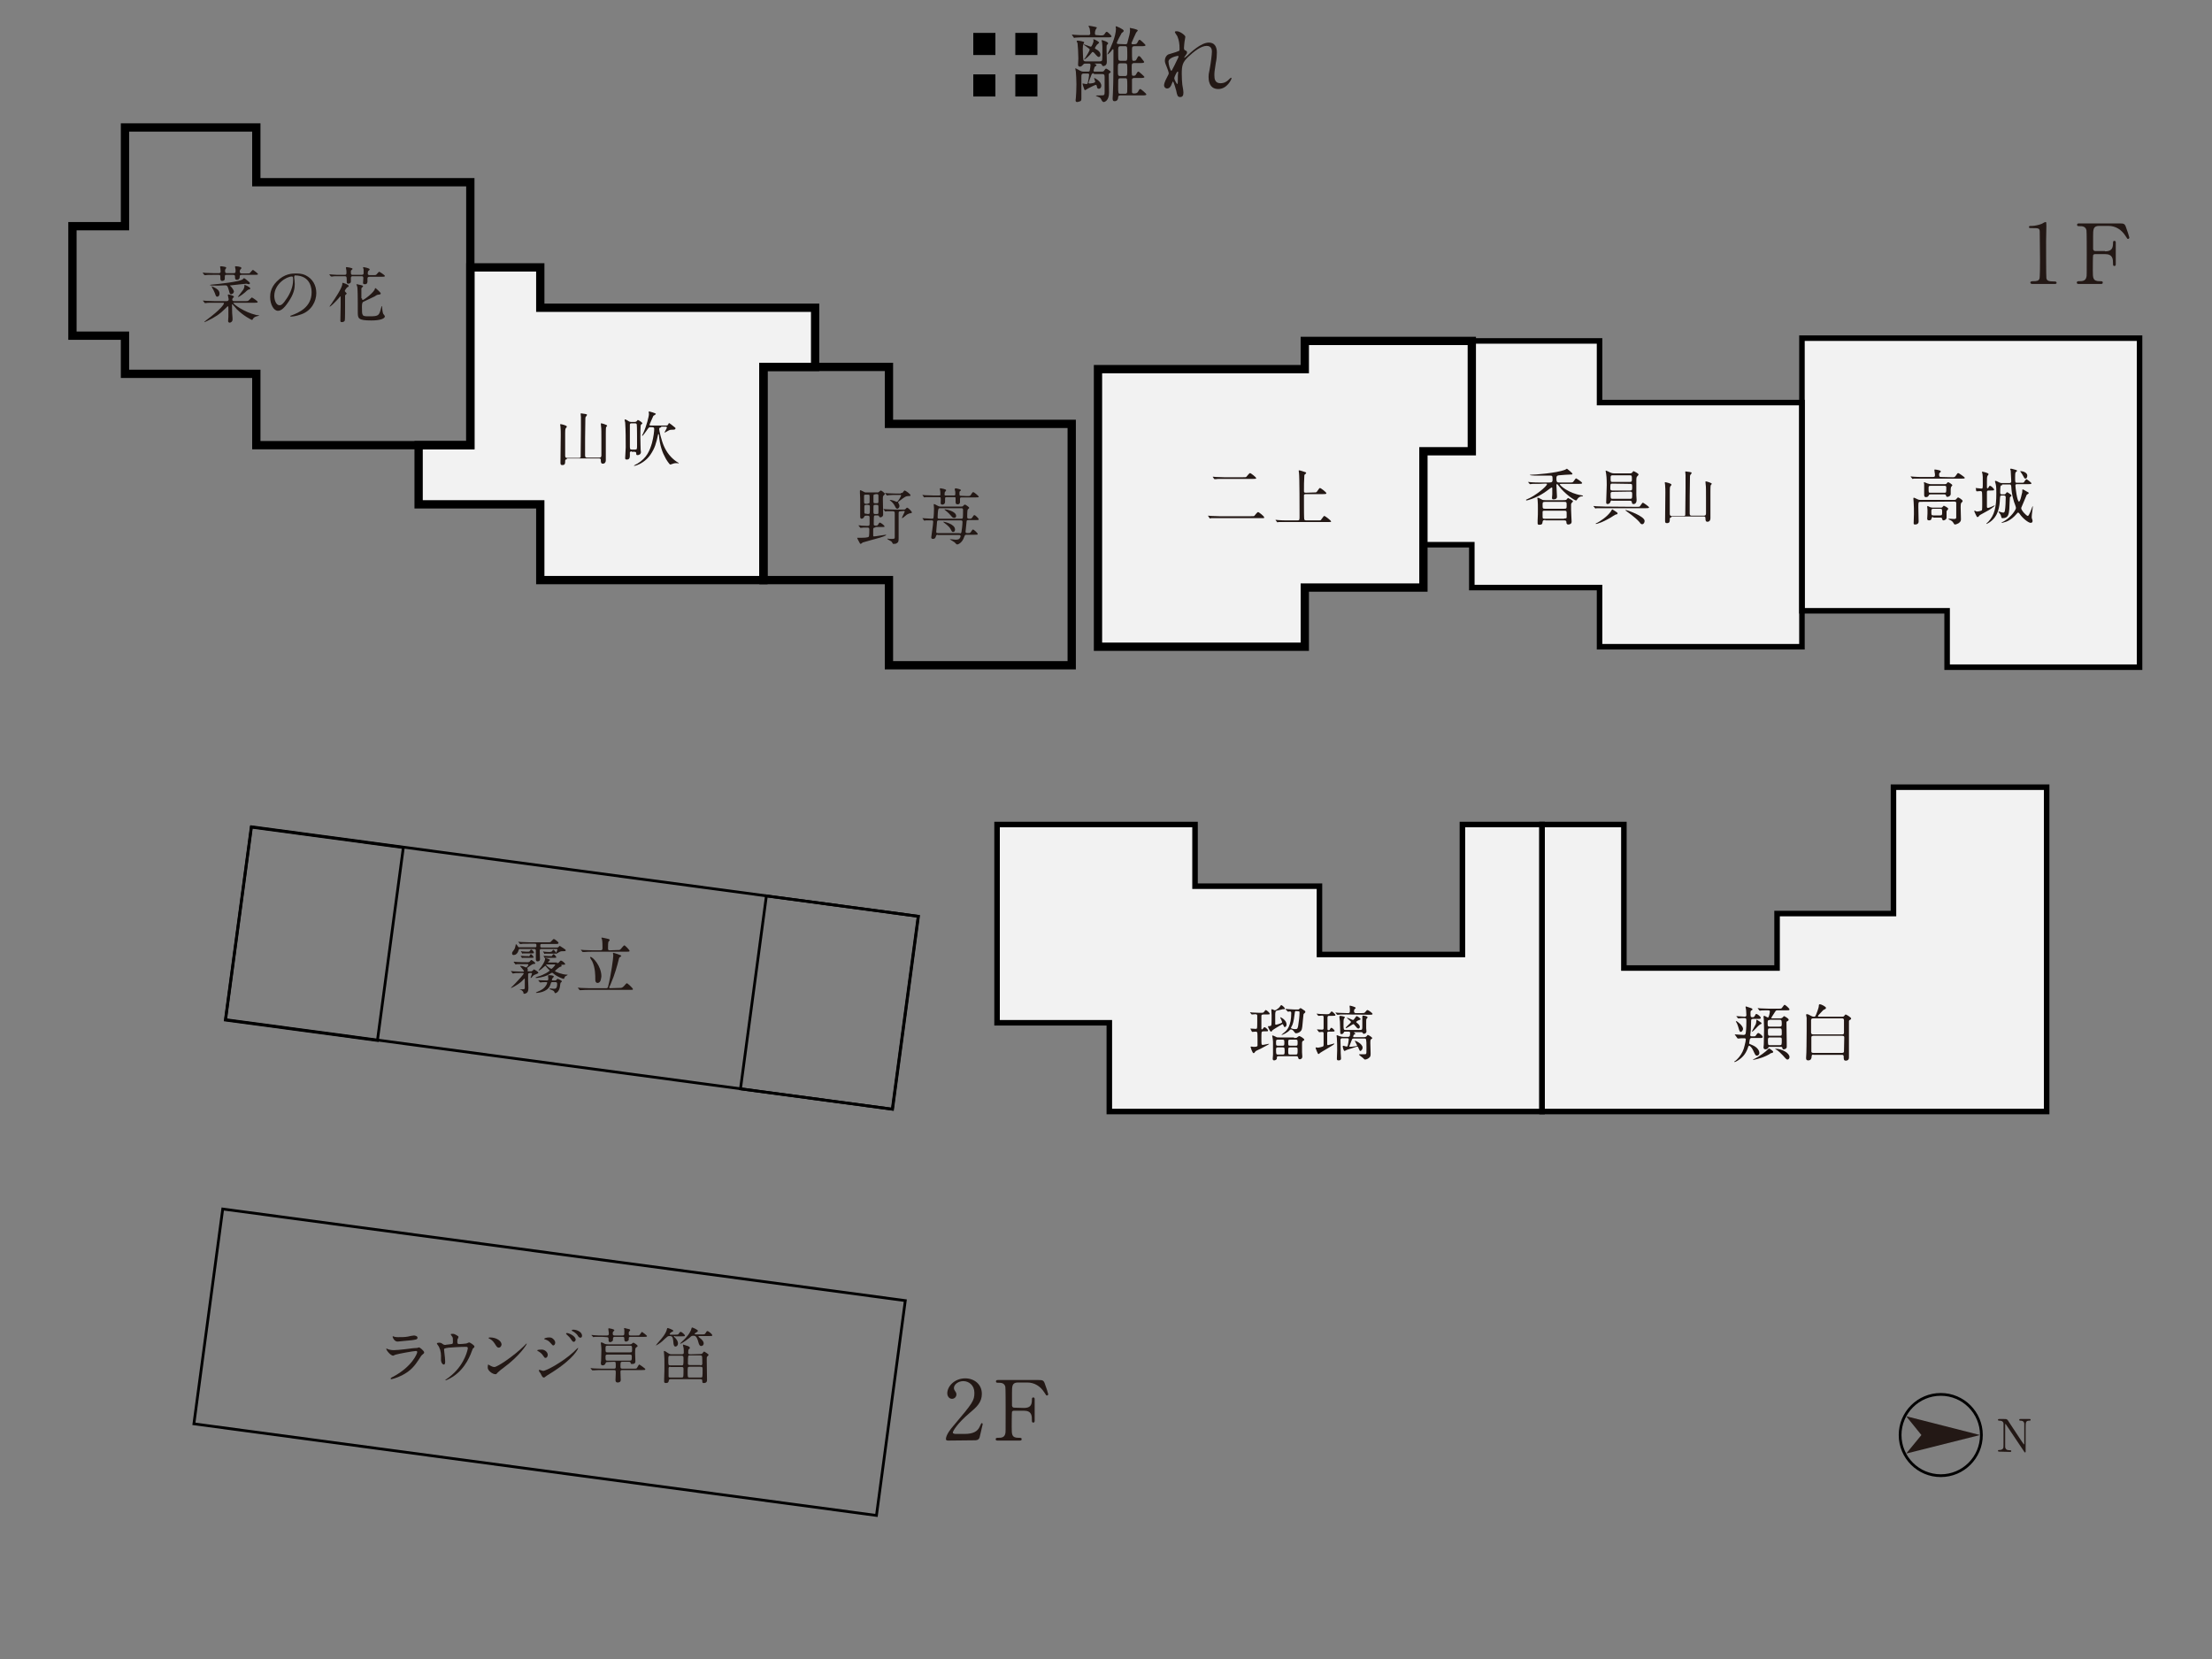 <?xml version="1.0" encoding="utf-8"?>
<!-- Generator: Adobe Illustrator 25.4.1, SVG Export Plug-In . SVG Version: 6.00 Build 0)  -->
<svg version="1.1" id="レイヤー_1" xmlns="http://www.w3.org/2000/svg" xmlns:xlink="http://www.w3.org/1999/xlink" x="0px"
	 y="0px" viewBox="0 0 800 600" style="enable-background:new 0 0 800 600;" xml:space="preserve">
<rect x="0" y="0" width="800" height="600" fill="#808080" stroke="none"/>
<style type="text/css">
	.st0{fill:#F2F2F2;}
	.st1{fill:none;stroke:#000000;stroke-width:1;stroke-miterlimit:10;}
	.st2{fill:none;stroke:#000000;stroke-width:2;stroke-miterlimit:10;}
	.st3{fill:none;stroke:#000000;stroke-width:3;stroke-miterlimit:10;}
	.st4{fill:none;stroke:#000000;stroke-miterlimit:10;}
	.st5{fill:#231815;}
</style>
<polygon class="st0" points="276.1,111.3 195.4,111.3 195.4,96.7 170.1,96.7 170.1,161 151.4,161 151.4,182.4 170.1,182.4 
	195.4,182.4 195.4,209.8 276.1,209.8 276.1,132.7 294.8,132.7 294.8,111.3 "/>
<g id="背景">
	<polygon class="st0" points="528.9,298.2 528.9,345.2 477.2,345.2 477.2,320.5 432.2,320.5 432.2,298.2 360.6,298.2 360.6,369.9 
		401.2,369.9 401.2,402 557.7,402 557.7,369.9 557.7,298.2 	"/>
	<polygon class="st0" points="684.8,284.7 684.8,330.4 642.7,330.4 642.7,350.1 587.3,350.1 587.3,298.2 557.7,298.2 557.7,402 
		587.3,402 642.7,402 684.8,402 740.2,402 740.2,284.7 	"/>
	<polygon class="st0" points="514.8,123.3 471.9,123.3 471.9,133.5 397.1,133.5 397.1,233.9 471.9,233.9 471.9,212.5 514.8,212.5 
		514.8,163.2 532.3,163.2 532.3,123.3 	"/>
	<polygon class="st0" points="578.5,145.6 578.5,123.3 532.3,123.3 532.3,163.2 514.8,163.2 514.8,197 532.3,197 532.3,212.5 
		578.5,212.5 578.5,233.9 651.7,233.9 651.7,145.6 	"/>
	<polygon class="st0" points="651.7,122.3 651.7,220.9 704.2,220.9 704.2,241.3 773.8,241.3 773.8,220.9 773.8,122.3 	"/>
</g>
<g id="線">
	
		<rect x="159.7" y="368.2" transform="matrix(0.133 -0.991 0.991 0.133 -316 624.241)" class="st1" width="78.4" height="249.1"/>
	<polygon class="st2" points="528.9,298.2 528.9,345.2 477.2,345.2 477.2,320.5 432.2,320.5 432.2,298.2 360.6,298.2 360.6,369.9 
		401.2,369.9 401.2,402 557.7,402 557.7,369.9 557.7,298.2 	"/>
	<polygon class="st2" points="684.8,284.7 684.8,330.4 642.7,330.4 642.7,350.1 587.3,350.1 587.3,298.2 557.7,298.2 557.7,402 
		587.3,402 642.7,402 684.8,402 740.2,402 740.2,284.7 	"/>
	<polygon class="st3" points="276.1,111.3 195.4,111.3 195.4,96.7 170.1,96.7 170.1,161 151.4,161 151.4,182.4 170.1,182.4 
		195.4,182.4 195.4,209.8 276.1,209.8 276.1,132.7 294.8,132.7 294.8,111.3 	"/>
	<polygon class="st3" points="321.5,153.3 321.5,132.7 276.1,132.7 276.1,209.8 321.5,209.8 321.5,240.6 387.6,240.6 387.6,153.3 	
		"/>
	<polygon class="st3" points="514.8,123.3 471.9,123.3 471.9,133.5 397.1,133.5 397.1,233.9 471.9,233.9 471.9,212.5 514.8,212.5 
		514.8,163.2 532.3,163.2 532.3,123.3 	"/>
	<polygon class="st2" points="578.5,145.6 578.5,123.3 532.3,123.3 532.3,163.2 514.8,163.2 514.8,197 532.3,197 532.3,212.5 
		578.5,212.5 578.5,233.9 651.7,233.9 651.7,145.6 	"/>
	<polygon class="st2" points="651.7,122.3 651.7,220.9 704.2,220.9 704.2,241.3 773.8,241.3 773.8,220.9 773.8,122.3 	"/>
	
		<rect x="171.7" y="228.5" transform="matrix(0.133 -0.991 0.991 0.133 -167.682 508.548)" class="st1" width="70.4" height="243.3"/>
	
		<rect x="78.5" y="310" transform="matrix(0.133 -0.991 0.991 0.133 -236.145 405.48)" class="st1" width="70.4" height="55.5"/>
	
		<rect x="264.8" y="334.9" transform="matrix(0.133 -0.991 0.991 0.133 -99.295 611.671)" class="st1" width="70.4" height="55.5"/>
	<polygon class="st3" points="92.7,65.9 92.7,46.1 45.2,46.1 45.2,81.8 26.2,81.8 26.2,121.4 45.2,121.4 45.2,135.2 92.7,135.2 
		92.7,161 170.1,161 170.1,65.9 	"/>
	<circle class="st4" cx="701.9" cy="519" r="14.7"/>
	<g>
		<path class="st5" d="M723.1,525c-0.2,0-0.5,0-0.5-0.3s0.2-0.3,0.6-0.3c0.2,0,1,0,1.3-0.7c0.1-0.4,0.1-0.4,0.1-4.6c0-4,0-4,0-4.3
			c-0.2-1-1.1-1-1.6-1c-0.1,0-0.4,0-0.4-0.3s0.2-0.3,0.5-0.3h1.6c1.2,0,1.2,0,2,1.3c1,1.5,2.5,3.8,3.5,5.3c0.2,0.3,1.7,2.6,1.8,2.6
			s0.1-0.1,0.1-0.3c0-0.4,0-3.1,0-3.6c0-0.6,0-3.4,0-3.7c-0.2-1-1-1-1.5-1c-0.1,0-0.3,0-0.3-0.3s0.2-0.3,0.4-0.3h3.3
			c0.2,0,0.4,0,0.4,0.3s-0.2,0.3-0.5,0.3c-1.3,0-1.3,0.7-1.3,2.6c0,1.2,0,7.1,0,8.5c0,0.1,0,0.4-0.2,0.4c-0.1,0-0.2-0.1-0.2-0.1
			c-0.1-0.1-6.4-9.5-6.5-9.7c-0.3-0.5-0.3-0.5-0.4-0.5s-0.1,0.1-0.1,0.3c0,0.6,0,3.4,0,4s0,3.8,0,4.1c0.2,1.1,1.1,1.1,1.8,1.1
			c0.1,0,0.4,0,0.4,0.3s-0.2,0.3-0.5,0.3L723.1,525L723.1,525z"/>
	</g>
	<polygon class="st5" points="716.1,519 689.4,512.2 694.9,519 689.4,525.7 	"/>
</g>
<g id="日本語">
	<g>
		<path class="st5" d="M142.2,497.9c6.9-3.7,8.7-8.4,8.7-8.9c0-0.3-0.2-0.4-0.5-0.4c-0.7,0-6.3,1-7.2,1.3c-0.2,0-0.9,0.4-1,0.4
			c-0.9,0-2.5-1.9-2.5-2.5c0-0.1,0.1-0.1,0.1-0.1c0.1,0,0.3,0.2,0.4,0.2c0.4,0.2,1.3,0.4,2.2,0.4c1.8,0,6.2-0.6,7-0.7l1.5-0.1
			c0.1,0,0.5-0.2,0.6-0.2c0.4,0,1.9,1.3,1.9,1.8c0,0.3-0.1,0.4-0.6,0.8c-0.4,0.3-0.6,0.6-1.2,1.6c-1.7,2.6-3.1,4.3-6.2,5.9
			c-2,1-3.7,1.4-3.9,1.4s-0.2-0.1-0.2-0.2s0-0.1,0-0.1C141.5,498.2,142.1,497.9,142.2,497.9z M142.8,483.5c0.4,0.1,0.9,0.1,1.2,0.1
			c1,0,2.5,0,3.5-0.2c0.3-0.1,1.8-0.4,2.2-0.4s1.3,0.2,1.3,0.8c0,0.7-0.8,0.7-2,0.9c-0.4,0-5.1,0.5-5.2,0.5c-1.2,0-1.8-1.5-1.8-1.7
			c0-0.1,0-0.2,0.1-0.2C142.1,483.2,142.7,483.5,142.8,483.5z"/>
		<path class="st5" d="M163.3,486.1c0.5-0.1,0.5-0.3,0.5-0.9c0-1.1,0-1.4-0.2-1.7c-0.1-0.2-0.6-0.8-0.6-0.9c0-0.2,0.5-0.2,0.7-0.2
			c0.4,0,0.6,0,1.6,0.6c0.5,0.3,0.5,0.3,0.5,0.6c0,0.1-0.2,0.6-0.3,0.7c-0.1,0.2-0.1,0.8-0.1,1.1c0,0.4,0.1,0.7,0.6,0.7
			s2.1-0.1,2.6-0.2c0.2,0,0.9-0.4,1.1-0.4c0.2,0,1.9,1,1.9,1.5c0,0.2-0.1,0.3-0.2,0.4c-0.4,0.3-0.4,0.3-0.5,0.6
			c-0.7,1.9-2.4,6.8-7.1,9.9c-1.3,0.8-2.4,1.3-2.6,1.3c-0.1,0-0.1,0-0.1-0.1s0-0.1,0.2-0.2c0.8-0.5,1.5-1.1,2.2-1.7
			c4.8-4.2,5.7-9.4,5.7-9.6c0-0.5-0.4-0.5-0.7-0.5c-2,0-5.2,0.2-6.2,0.3c-1.7,0.2-1.7,0.4-1.7,0.7c0,0.1,0.1,0.9,0.1,1
			c0.2,1.7,0.3,2.4,0.3,3.3c0,0.4,0,1.1-0.5,1.1s-0.9-0.7-1-1.4c0-0.1,0-1.6,0-1.8c0-1.3-0.4-2.9-1.2-3.9c-0.1-0.1-0.3-0.4-0.3-0.5
			c0-0.2,0.4-0.3,0.8-0.3c0.5,0,0.8,0.1,1.2,0.4c0.5,0.4,0.7,0.4,1.1,0.4C161.3,486.3,162.9,486.2,163.3,486.1z"/>
		<path class="st5" d="M182.2,494.6c-0.6,0.4-1.7,1.3-2.2,1.8c-0.4,0.5-0.5,0.6-0.8,0.6c-1.2,0-2.8-1.4-2.8-2.3c0-0.2,0-1.2,0.2-1.2
			c0.1,0,0.6,0.4,0.7,0.4c0.3,0.2,1,0.5,1.5,0.5c1.1,0,6.9-3.9,10.6-7.5c0.4-0.4,1-1,1-1l0.1,0.1
			C190.5,486.3,187.9,490.4,182.2,494.6z M180.4,487.4c-0.6,0-0.8-0.4-1.5-1.5s-1.4-1.5-2-1.8c-0.1,0-0.2-0.1-0.2-0.2
			s0.2-0.2,0.5-0.2c2.4,0,4.2,1.3,4.2,2.6C181.3,486.9,180.9,487.4,180.4,487.4z"/>
		<path class="st5" d="M198.1,490c0,0.5-0.3,1.1-0.8,1.1c-0.3,0-0.4-0.1-0.8-0.7c-0.4-0.7-1.2-1.4-2-1.8c-0.1,0-0.2-0.1-0.2-0.2
			c0-0.3,1.4-0.3,1.5-0.3C196.8,488,198.1,488.9,198.1,490z M195.5,496.7c-0.1-0.1-0.4-0.6-0.5-0.7c-0.1-0.2-0.1-0.3-0.1-0.4
			s0.1-0.2,0.2-0.2c0.1,0,1.1,0.4,1.3,0.4c1.2,0,7.2-3.3,11-6.8c0.2-0.2,1.5-1.5,1.6-1.5c0,0,0.1,0,0.1,0.1c0,0-1.1,3.5-9.7,8.9
			c-1.3,0.8-1.4,0.9-1.6,1c-0.8,0.6-0.9,0.7-1.1,0.7C196.2,498.2,196,497.7,195.5,496.7z M200.8,485.6c0,0.6-0.4,1-0.7,1
			c-0.2,0-0.3-0.1-1.1-1c-0.5-0.6-1-0.9-1.9-1.2c-0.3-0.1-0.3-0.1-0.3-0.2c0-0.2,1-0.5,1.7-0.5c0.3,0,0.7,0,1.1,0.2
			C200.1,484.2,200.8,484.8,200.8,485.6z M208.2,484.5c0,0.3-0.3,0.8-0.7,0.8c-0.3,0-0.5-0.2-1.1-1.1c-0.4-0.6-0.6-0.7-1.4-1.5
			c-0.1-0.1-0.3-0.3-0.3-0.4s0.3-0.2,0.4-0.2C206.3,482.3,208.2,483.4,208.2,484.5z M210.5,483.1c0,0.4-0.2,0.7-0.6,0.7
			c-0.5,0-0.8-0.5-1.1-1c-0.3-0.4-1.1-1.1-1.8-1.4c-0.2-0.1-0.2-0.2-0.2-0.3c0-0.2,0.4-0.2,0.8-0.2
			C208.2,480.9,210.5,481.5,210.5,483.1z"/>
		<path class="st5" d="M219.6,492.6c-0.5,0-0.5,0.2-0.6,0.5c-0.2,0.4-0.5,0.7-1,0.7s-0.7-0.2-0.7-0.9c0-0.1,0.1-0.6,0.1-0.8
			c0-0.5,0.1-2.6,0.1-3.8c0-0.4,0-1-0.1-1.7c0-0.1-0.1-0.7-0.1-0.8c0-0.2,0-0.3,0.2-0.3c0.3,0,0.8,0.3,1.2,0.5
			c0.5,0.2,0.9,0.2,1.2,0.2h7.9c0.3,0,0.5,0,0.8-0.3c0.2-0.2,0.4-0.3,0.5-0.3s1.5,0.8,1.5,1.2c0,0.2-0.1,0.2-0.5,0.5
			c-0.3,0.2-0.4,0.4-0.4,2.2c0,0.4,0.1,2.8,0.1,2.8c0,1-0.8,1-1.2,1c-0.5,0-0.5-0.1-0.5-0.4c-0.1-0.4-0.5-0.4-0.6-0.4h-2.4
			c-0.7,0-0.7,0.2-0.7,1.7c0,0.4,0,0.8,0.6,0.8h4.2c0.8,0,1,0,1.1-0.2c0.2-0.2,0.7-1.3,0.9-1.3c0.1,0,2.2,1.4,2.2,1.7
			c0,0.3-0.4,0.3-1.2,0.3H225c-0.6,0-0.6,0.3-0.6,0.8c0,0.4,0.1,2.8,0.1,2.8c0,0.9-1,0.9-1.1,0.9c-0.8,0-0.8-0.7-0.8-0.9
			c0-0.4,0.1-2.1,0.1-2.5c0-0.9,0-1.1-0.6-1.1h-4.5c-0.5,0-2,0-2.8,0.1c-0.1,0-0.4,0-0.5,0s-0.1,0-0.2-0.1l-0.4-0.5
			c-0.1-0.1-0.1-0.1-0.1-0.2s0,0,0.1,0c0.2,0,0.8,0.1,1,0.1c0.6,0,1.8,0.1,3,0.1h4.4c0.6,0,0.6-0.3,0.6-0.9c0-1.5,0-1.6-0.6-1.6
			L219.6,492.6L219.6,492.6z M217.9,483.5c-1.9,0-2.6,0-2.8,0c-0.1,0-0.4,0.1-0.5,0.1s-0.1-0.1-0.2-0.2L214,483
			c-0.1-0.1-0.1-0.1-0.1-0.1s0-0.1,0.1-0.1c0.2,0,0.8,0.1,1,0.1c1.1,0.1,2,0.1,3,0.1h1.5c0.5,0,0.7-0.1,0.7-0.8
			c0-0.2-0.2-1.5-0.2-1.6c0-0.2,0.2-0.2,0.3-0.2s1.9,0.3,1.9,0.7c0,0.1-0.4,0.5-0.5,0.6c-0.1,0.2-0.1,0.4-0.1,0.5
			c0,0.8,0.3,0.8,0.8,0.8h2.7c0.7,0,0.7-0.3,0.7-1.1c0-0.6,0-0.8,0-0.9l-0.1-0.5c0-0.2,0.1-0.2,0.2-0.2c0.1,0,1.4,0.4,1.6,0.4
			c0.1,0,0.4,0.1,0.4,0.4c0,0.2-0.1,0.2-0.3,0.4c-0.2,0.2-0.2,0.3-0.2,0.7c0,0.5,0,0.8,0.6,0.8h2c0.9,0,1.1,0,1.2-0.1
			c0.2-0.1,0.8-1.2,1-1.2c0.1,0,1.8,1.3,1.8,1.5c0,0.3-0.4,0.3-1.2,0.3h-4.7c-0.4,0-0.7,0-0.7,0.5c0,0.3,0,0.7-0.1,0.8
			c-0.2,0.2-0.6,0.4-0.9,0.4c-0.5,0-0.6-0.4-0.6-0.8c0-0.8,0-0.9-0.7-0.9h-2.7c-0.3,0-0.7,0-0.7,0.6c0,0.7,0,0.7-0.2,0.9
			c-0.2,0.2-0.5,0.4-0.8,0.4c-0.6,0-0.6-0.4-0.6-0.7c0-0.9,0-1.1-0.7-1.1L217.9,483.5L217.9,483.5z M227.8,492.1
			c0.7,0,0.7-0.3,0.7-1.5c0-0.5-0.1-0.7-0.7-0.7h-8.1c-0.6,0-0.7,0.2-0.7,0.7c0,1.3,0,1.5,0.7,1.5H227.8z M219.7,486.7
			c-0.7,0-0.7,0.2-0.7,1.1c0,1.1,0,1.3,0.7,1.3h8.2c0.7,0,0.7-0.2,0.7-1.1c0-1.1,0-1.3-0.7-1.3H219.7z"/>
		<path class="st5" d="M244.1,483.2c-0.3,0-0.4,0-0.4,0.1s0.1,0.2,0.1,0.2c0.6,0.5,1.4,1.4,1.4,2.4c0,0.7-0.5,1.1-0.9,1.1
			c-0.6,0-0.6-0.7-0.7-0.9c-0.2-2-0.2-2.9-1.3-2.9c-0.4,0-0.6,0-0.9,0.2c-0.2,0.1-1.6,1.4-1.9,1.7c-0.8,0.7-2.1,1.5-2.2,1.5
			c-0.1,0-0.1,0-0.1,0c0-0.1,1-1.3,1.2-1.5c0.8-0.9,2.5-2.8,2.8-4.4c0.1-0.4,0.2-0.4,0.3-0.4s2,0.6,2,1c0,0.2-0.1,0.2-0.7,0.5
			c-0.3,0.2-0.6,0.5-0.6,0.7s0.1,0.2,0.4,0.2h1.6c0.9,0,1.1,0,1.4-0.5c0.3-0.5,0.4-0.5,0.6-0.5c0.4,0,1.5,1,1.5,1.3
			s-0.1,0.3-1.2,0.3h-2.4L244.1,483.2L244.1,483.2z M253.3,489.7c0.2,0,0.5,0,0.7-0.2c0.1-0.1,0.5-0.7,0.7-0.7c0.1,0,1.6,1,1.6,1.2
			c0,0.1-0.5,0.6-0.6,0.7c-0.1,0.2-0.1,0.3-0.1,0.9c0,1.1,0.1,6.3,0.1,7.5c0,0.3,0,1.1-1.2,1.1c-0.5,0-0.5-0.3-0.5-0.7
			c0-0.7-0.3-0.7-0.7-0.7h-10.7c-0.5,0-0.6,0.1-0.7,0.4c-0.1,0.6-0.2,1-1.1,1c-0.6,0-0.6-0.4-0.6-0.6c0-0.1,0-0.8,0-0.9
			c0.1-2.1,0.1-3.9,0.1-4.7c0-2.1,0-3.3-0.1-4c0-0.2-0.1-1-0.1-1.2c0-0.1,0-0.2,0.1-0.2c0.3,0,0.4,0.1,1.3,0.7
			c0.7,0.5,1,0.5,1.6,0.5h3.5c0.7,0,0.7-0.4,0.7-0.7c0-0.1,0-1.4-0.1-1.7c0-0.1-0.2-0.7-0.2-0.9c0-0.2,0.1-0.2,0.2-0.2
			s1.3,0.4,1.5,0.5c0.3,0.1,0.8,0.3,0.8,0.7c0,0.2,0,0.2-0.3,0.4c-0.2,0.2-0.3,0.3-0.3,1.3c0,0.3,0,0.6,0.7,0.6L253.3,489.7
			L253.3,489.7z M246.5,493.8c0.7,0,0.7-0.1,0.7-2.4c0-0.7,0-1.1-0.7-1.1h-4.1c-0.7,0-0.7,0.2-0.7,1.8c0,1.5,0,1.7,0.7,1.7H246.5z
			 M242.4,494.3c-0.2,0-0.6,0-0.6,0.6c0,0.4,0,2.9,0,3c0.1,0.3,0.4,0.3,0.6,0.3h4.1c0.2,0,0.5,0,0.6-0.3c0.1-0.2,0.1-2.6,0.1-2.9
			c0-0.6-0.4-0.6-0.6-0.6h-4.2L242.4,494.3L242.4,494.3z M253,483.2c-0.2,0-0.4,0-0.4,0.2c0,0.1,0.2,0.2,0.4,0.4
			c0.9,0.7,1.5,1.3,1.5,2.1c0,0.5-0.4,0.9-0.9,0.9c-0.6,0-0.8-0.6-1-1.3c-0.6-2.4-1.3-2.4-1.7-2.4c-0.7,0-0.8,0-1.5,0.7
			c-2.1,1.7-3.3,2.2-3.3,2.2s-0.1,0-0.1-0.1s1.3-1.3,1.5-1.5c0.6-0.6,2.2-2.3,2.6-4c0-0.1,0.1-0.3,0.2-0.3c0.2,0,2.1,0.8,2.1,1.2
			c0,0.2-0.1,0.3-0.6,0.6c-0.4,0.2-0.6,0.4-0.6,0.5s0.2,0.2,0.5,0.2h2.1c1,0,1.1,0,1.4-0.5c0.3-0.5,0.4-0.7,0.7-0.7
			c0.3,0,1.7,1.1,1.7,1.5c0,0.3-0.1,0.3-1.2,0.3L253,483.2L253,483.2z M249.4,494.3c-0.7,0-0.7,0.2-0.7,1.8c0,2,0,2.1,0.7,2.1h4
			c0.7,0,0.7,0,0.7-2.9c0-0.7,0-1-0.7-1H249.4z M253.3,493.8c0.2,0,0.7,0,0.7-0.6c0-0.4,0-2.5-0.1-2.7c-0.1-0.3-0.5-0.3-0.6-0.3
			h-3.8c-0.7,0-0.7,0.1-0.7,2.8c0,0.4,0,0.7,0.7,0.7h3.8L253.3,493.8L253.3,493.8z"/>
	</g>
	<g>
		<path class="st5" d="M205,166.1c-0.6,0-0.6,0.4-0.6,0.8c0,0.6,0,1.3-1,1.3c-0.6,0-0.7-0.2-0.7-0.9c0-1.6,0.1-8.6,0.1-10.1
			c0-1.3,0-1.4-0.1-2.9c0-0.1-0.1-0.6-0.1-0.7c0-0.2,0-0.2,0.2-0.2c0.1,0,2.2,0.4,2.2,0.9c0,0.2-0.1,0.2-0.4,0.6
			c-0.2,0.2-0.2,1.3-0.2,1.7c0,1.3,0,7,0,8.2c0,0.4,0.1,0.8,0.6,0.8h4.4c0.2,0,0.6,0,0.6-0.4c0-0.1,0.1-6.9,0.1-9.8c0-2,0-4.4,0-4.6
			c0-0.2-0.1-0.9-0.1-1.1c0-0.1,0-0.2,0.2-0.2s1.1,0.2,1.4,0.2c0.5,0.1,0.7,0.1,0.7,0.4c0,0.1-0.4,0.6-0.5,0.7
			c-0.1,0.2-0.1,0.5-0.1,0.9c-0.1,4.1-0.1,9.3-0.1,13c0,0.6,0.2,0.8,0.7,0.8h4.5c0.6,0,0.7-0.4,0.7-0.9c0-0.9,0-4.7,0-5.5
			c0-1.9,0-4.4-0.1-4.7c0-0.2-0.1-0.9-0.1-1.1c0-0.1,0-0.2,0.2-0.2c0.1,0,2.1,0.5,2.1,0.9c0,0.1-0.4,0.4-0.4,0.5
			c-0.1,0.3-0.1,1.9-0.1,2.4c0,1,0,5.4,0,6.3c0,0.5,0,2.9,0,3.3c0,0.7-0.4,1.2-1.1,1.2c-0.6,0-0.7-0.5-0.7-1.2c0-0.4,0-0.7-0.6-0.7
			H205V166.1z"/>
		<path class="st5" d="M228.4,163.2c-0.3,0-0.5,0.2-0.6,0.4c0,0.1,0,1,0,1c0,0.7,0,1.6-1.1,1.6c-0.4,0-0.6-0.1-0.6-0.5
			c0-0.3,0.2-3.3,0.2-3.9c0-2.9,0-6.1-0.2-9c0-0.1-0.2-0.7-0.2-0.9s0.1-0.2,0.2-0.2c0.2,0,1,0.4,1.2,0.6c0.1,0.1,0.5,0.3,1,0.3h1.2
			c0.6,0,0.8-0.3,0.8-0.3c0.2-0.3,0.3-0.4,0.4-0.4c0.2,0,1.6,0.8,1.6,1.2c0,0.1,0,0.2-0.1,0.2c-0.1,0.1-0.4,0.3-0.4,0.3
			c-0.2,0.2-0.2,3.9-0.2,4.4c0,1.8,0.1,4.4,0.1,4.6c0,0.1,0.1,0.7,0.1,0.9c0,0.7-0.6,1.1-1.2,1.1c-0.5,0-0.5-0.2-0.5-0.7
			c0-0.3-0.2-0.5-0.6-0.5h-1.1L228.4,163.2L228.4,163.2z M228.4,153.1c-0.2,0-0.6,0-0.6,0.5c0,0.3,0,6.6,0,7.2c0,1.6,0,1.8,0.7,1.8
			h1.2c0.7,0,0.7-0.2,0.7-1.8c0-0.9,0-7-0.1-7.3c-0.1-0.4-0.5-0.4-0.6-0.4H228.4z M239.1,154.6c-0.4,0-0.7,0.1-0.7,0.6
			s0.8,4.1,1.7,6.1c1,2.3,2.5,4.2,4.5,5.6c0.1,0.1,0.9,0.5,0.9,0.6c0,0,0,0.1-0.1,0.1s-0.4-0.1-0.4-0.1h-0.4c-0.7,0-0.9,0.1-1.8,0.4
			c-0.2,0.1-0.3,0.1-0.4,0.1c-0.3,0-1.6-2-1.8-2.5c-0.9-1.6-2-4.2-2.3-8.3c0-0.1-0.1-0.2-0.2-0.2c-0.1,0-0.1,0.1-0.1,0.2
			c-0.7,3.1-1.1,4.8-2.8,7.3c-1.5,2.2-3.8,3.4-5,3.8c-0.1,0-0.7,0.2-0.8,0.2s-0.1,0-0.1-0.1s1-0.6,1.2-0.7c3.5-2.1,4.5-4.8,5.3-7.5
			c0.6-2.3,0.8-4.3,0.8-5c0-0.3,0-0.7-0.7-0.7h-0.7c-0.5,0-0.5,0-1.4,1.3c-0.2,0.3-1.3,1.8-1.4,1.8c-0.1,0-0.2,0-0.2-0.1
			c0.2-0.3,0.4-0.8,0.5-1c1.1-2.4,2-5.9,2-6.8c0-0.1-0.1-0.6-0.1-0.7c0-0.1,0.1-0.2,0.2-0.2c0,0,2.4,0.6,2.4,0.9
			c0,0.2-0.8,0.6-0.9,0.7c-0.1,0.2-1.4,3.1-1.4,3.2c0,0.3,0.3,0.3,0.5,0.3h5.5c0.5,0,0.7-0.2,0.8-0.5c0.1-0.2,0.2-0.4,0.3-0.4
			s1.4,1,1.6,1.2c0.6,0.5,0.7,0.5,0.7,0.7c0,0.5-0.6,0.5-0.8,0.5c-0.9,0-1.1,0-1.7,0.3c-0.2,0.1-1.4,0.8-1.5,0.8l0,0
			c0-0.2,0.9-1.6,0.9-1.9c0,0,0-0.3-0.4-0.3h-1.7L239.1,154.6L239.1,154.6z"/>
	</g>
	<g>
		<path class="st5" d="M89.1,98.9c1,0,1.2,0,1.3-0.2c0.2-0.2,0.9-1.1,1.1-1.1c0.1,0,1.8,1.3,1.8,1.5c0,0.3-0.4,0.3-1.2,0.3h-4.6
			c-0.8,0-0.8,0.2-0.8,0.8c0,0.6-0.4,1-1,1c-0.5,0-0.7-0.2-0.7-0.9c0-0.6,0-0.9-0.7-0.9H82c-0.5,0-0.7,0-0.7,0.7c0,0.1,0,0.6,0,0.7
			c0,0.7-0.7,0.8-1,0.8c-0.4,0-0.6-0.3-0.6-0.9c0-1.3,0-1.3-0.7-1.3h-1.7c-1.5,0-2.4,0-2.8,0.1c-0.1,0-0.4,0-0.5,0s-0.1,0-0.2-0.2
			l-0.4-0.5c0-0.1-0.1-0.1-0.1-0.2c0,0,0,0,0.1,0c0.2,0,0.8,0.1,1,0.1c1.1,0,2,0.1,3,0.1h1.7c0.2,0,0.7,0,0.7-0.6
			c0-0.2-0.1-0.8-0.1-1.1c0-0.1-0.1-0.5-0.1-0.6c0-0.2,0.2-0.2,0.4-0.2c0.1,0,1,0.1,1.3,0.2c0.4,0.1,0.5,0.1,0.5,0.3
			c0,0.2,0,0.2-0.3,0.6c-0.1,0.1-0.1,0.4-0.1,0.5c0,0.7,0.1,0.9,0.7,0.9h2.3c0.8,0,0.8-0.3,0.8-0.9c0-0.3,0-0.5-0.1-0.9
			c0-0.1-0.1-0.5-0.1-0.5c0-0.1,0-0.2,0.3-0.2c0.1,0,2,0.1,2,0.6c0,0.2,0,0.2-0.4,0.6c-0.1,0.2-0.2,0.4-0.2,0.6
			c0,0.7,0.3,0.8,0.8,0.8C87.5,98.9,89.1,98.9,89.1,98.9z M77.4,109.5c-1.5,0-2.4,0-2.8,0.1c-0.1,0-0.4,0-0.5,0s-0.1,0-0.2-0.2
			l-0.4-0.5c-0.1-0.1-0.1-0.1-0.1-0.2c0,0,0,0,0.1,0c0.2,0,0.8,0.1,1,0.1c1.1,0,2,0.1,3,0.1H82c0.6,0,0.7-0.4,0.7-0.7
			c0-0.2-0.3-1.3-0.3-1.5c0-0.1,0-0.2,0.3-0.2c0.1,0,1.9,0.4,1.9,0.8c0,0.1,0,0.2-0.4,0.5c-0.1,0.1-0.2,0.4-0.2,0.5
			c0,0.6,0.5,0.6,0.7,0.6h4c0.9,0,1,0,1.4-0.4c0.8-0.8,0.9-0.9,1-0.9c0.2,0,2.1,1.3,2.1,1.6s-0.4,0.3-1.2,0.3h-7.2
			c-0.3,0-0.4,0-0.4,0.1c0,0.4,3.9,3.3,8.2,4.3c0.2,0,1.2,0.2,1.2,0.2c0,0.1-1.1,0.3-1.3,0.4c-0.8,0.3-1.1,0.9-1.1,1
			c-0.1,0.1-0.1,0.2-0.3,0.2c-0.1,0-3-1.4-5.5-3.9c-0.2-0.3-1.3-1.5-1.5-1.7L84,110c-0.1,0-0.1,0.1-0.1,0.2c0,2.7,0.1,3.7,0.2,4.8
			c0,0.2,0,0.5,0,0.6c0,0.8-0.8,1.1-1,1.1c-0.5,0-0.6-0.4-0.6-0.6s0.1-1.2,0.1-1.5c0-0.2,0-3,0-3.1c0-0.7,0-0.7-0.2-0.7
			s-0.2,0.1-0.7,0.6c-2.3,2.3-3.9,3.3-6.8,4.7l-0.9,0.4c0,0-0.1,0-0.1-0.1c0,0,0.6-0.5,0.7-0.6c5.5-4.1,6.4-5.8,6.4-6.1
			c0-0.2-0.2-0.2-0.4-0.2L77.4,109.5L77.4,109.5z M83.6,106.4c-0.5,0-0.5-0.2-0.8-1.3c-0.5-1.9-0.8-1.9-1.4-1.9
			c-0.4,0-2.2,0.1-2.6,0.1c-0.5,0-2.9,0-2.9-0.2c0-0.1,0.8-0.2,1-0.2c2.4-0.2,9.4-1,10.8-1.8c0.1-0.1,0.4-0.5,0.6-0.5
			c0.1,0,0.9,0.6,1.1,0.8c0.4,0.3,1,0.8,1,1c0,0.3-0.3,0.4-0.4,0.4c-0.2,0-0.8-0.2-0.9-0.2c-0.3,0-4.6,0.5-5.5,0.6
			c-0.2,0-0.4,0-0.4,0.1s0.1,0.2,0.3,0.3c0,0,1.1,1.2,1.1,1.9C84.4,106.3,83.8,106.4,83.6,106.4z M76.5,103.5c0,0,0.8,0.4,0.9,0.4
			c1,0.5,2,1.1,2,2.3c0,0.7-0.4,1.1-0.8,1.1s-0.5-0.1-0.9-1.3c-0.3-0.8-0.8-1.7-0.9-1.8C76.8,104.1,76.5,103.6,76.5,103.5
			L76.5,103.5z M86,107.4c0,0,1.5-2,1.8-2.4c0.2-0.2,0.6-0.9,0.6-1.6c0-0.2,0-0.4,0.1-0.4c0,0,2,0.8,2,1.3c0,0.3-0.2,0.4-0.5,0.4
			c-0.2,0-0.2,0.1-0.7,0.4C88.9,105.6,86.4,107.6,86,107.4C86,107.5,86,107.5,86,107.4z"/>
		<path class="st5" d="M106.4,100.2c0,0.1,0,0.2,0,0.2c0.1,0.7,0.2,1.4,0.2,2.4c0,1.5-0.3,3.5-2.3,6.4c-1.8,2.7-2.9,3.2-3.8,3.2
			c-1.5,0-2.8-2.3-2.8-5c0-1.2,0.2-3.4,2.4-5.6c2.8-2.9,5.7-2.9,7-2.9c2,0,2.9,0.4,3.5,0.7c2.4,1.2,3.8,3.5,3.8,6.4
			s-1.7,6.4-5.5,7.7c-1.9,0.7-3.3,0.8-3.7,0.8c-0.1,0-0.2,0-0.2-0.2c0-0.1,0-0.1,0.6-0.3c2.3-0.9,7.1-2.8,7.1-8.3
			c0-0.9-0.1-6.1-6.1-6.1C106.4,99.9,106.4,100.1,106.4,100.2z M99.2,107c0,1.4,0.6,3.4,1.9,3.4c0.6,0,1.2-0.3,2.7-2.6
			c1.2-1.8,2.2-4.2,2.2-6.4c0-1.3-0.1-1.4-0.4-1.4C103.5,100,99.2,102.8,99.2,107z"/>
		<path class="st5" d="M123.1,99.9c-1.9,0-2.6,0-2.8,0.1c-0.1,0-0.4,0-0.5,0s-0.1,0-0.2-0.1l-0.4-0.5c0-0.1-0.1-0.1-0.1-0.2
			c0,0,0,0,0.1,0c0.2,0,0.8,0.1,1,0.1c1.1,0.1,2,0.1,3,0.1h1.4c0.5,0,0.7-0.1,0.7-0.7c0-0.7,0-1-0.1-1.3c0-0.1-0.1-0.5-0.1-0.6
			s0.1-0.2,0.3-0.2c0.1,0,2.1,0.3,2.1,0.6c0,0.1,0,0.2-0.4,0.5c-0.2,0.2-0.2,0.2-0.2,0.8c0,0.9,0.2,0.9,0.8,0.9h3.1
			c0.7,0,0.7-0.4,0.7-0.7c0-0.3,0-1,0-1.3c0-0.1-0.2-0.5-0.2-0.6s0.1-0.2,0.2-0.2c0.1,0,2.2,0.4,2.2,0.8c0,0.2-0.1,0.3-0.4,0.5
			c-0.3,0.2-0.3,0.9-0.3,1c0,0.6,0.5,0.6,0.7,0.6h1.2c1,0,1.1,0,1.4-0.4c0.6-0.7,0.7-0.8,0.9-0.8c0.1,0,2,1.2,2,1.5
			s-0.4,0.3-1.2,0.3h-4.4c-0.3,0-0.7,0.1-0.7,0.6c0,0.2,0,0.9,0,1c0,0.3,0,1.1-0.9,1.1c-0.7,0-0.7-0.3-0.7-0.5
			c0-0.1,0.1-1.3,0.1-1.6c0-0.5,0-0.8-0.6-0.8h-3.1c-0.5,0-0.8,0-0.8,0.7c0,0.2,0,1.1,0,1.3c-0.1,0.6-0.7,0.7-0.9,0.7
			c-0.6,0-0.6-0.4-0.6-0.7c0-1.8,0-2-0.7-2C124.7,99.9,123.1,99.9,123.1,99.9z M122.1,108.3c-1.2,1.3-2.6,2.6-2.8,2.6
			c0,0-0.1,0-0.1-0.1s1-1.3,1.1-1.6c0.5-0.7,3.5-5.1,3.5-6.5c0-0.3,0-0.4,0.2-0.4c0.1,0,2.1,0.6,2.1,1.1c0,0.3-0.2,0.4-0.5,0.5
			c-0.2,0.1-0.9,1.1-0.9,1.3c0,0.1,0,0.2,0.5,0.7c0.2,0.2,0.2,0.2,0.2,0.2c0,0.2-0.5,0.6-0.6,0.7c0,0.2,0,3.7,0,4.2
			c0,0.7,0,4.6-0.1,4.9c-0.1,0.4-0.6,0.6-1.1,0.6c-0.4,0-0.5-0.2-0.5-0.5c0-0.9,0.1-4.7,0.1-5.5c0-0.9,0-2,0-2.9
			c0-0.3,0-0.4-0.2-0.4C123,107.3,122.3,108.1,122.1,108.3z M130.9,107.9c0,0.2,0.1,0.6,0.3,0.6c0.4,0,4.2-2.8,4.4-4.1
			c0-0.2,0.1-0.2,0.2-0.2c0.1,0,1.9,1.6,1.9,1.9s-0.1,0.4-1.1,0.5c-0.4,0.1-0.8,0.4-1.1,0.6c-0.7,0.3-4.1,2-4.2,2
			c-0.3,0.3-0.4,0.7-0.4,1.8c0,3.4,0,3.4,2.7,3.4c3.4,0,3.5-0.3,4.2-2.9c0-0.1,0.2-0.8,0.3-0.8s0.1,0.1,0.1,0.5s0.2,2,0.4,2.3
			c0.1,0.2,0.6,0.7,0.6,0.9c0,0.8-1.6,1.5-4.9,1.5c-4.9,0-4.9-0.8-4.9-3.1c0-1.3,0-6.9-0.1-8.1c0-0.9-0.2-1.4-0.3-1.6
			c0,0-0.1-0.1-0.1-0.2s0.1-0.1,0.2-0.1s2,0.4,2,0.5c0.1,0,0.2,0.1,0.2,0.2c0,0.2-0.1,0.2-0.4,0.5c-0.1,0.1-0.2,0.2-0.2,0.4
			c0,0.4,0,2,0,2.5v1L130.9,107.9L130.9,107.9z"/>
	</g>
	<g>
		<path class="st5" d="M192.4,351.1c0.2,0,0.4-0.1,0.4-0.2c0.1-0.3,0.2-0.3,0.3-0.3s1.6,0.8,1.6,1.2c0,0.2-0.2,0.2-0.5,0.4
			c-0.8,0.3-1.1,0.4-1.5,0.8c-0.1,0.1-0.5,0.7-0.7,0.7c-0.1,0-0.1-0.1-0.1-0.1c0-0.1,0.5-1.3,0.5-1.5s-0.2-0.2-0.3-0.2h-0.4
			c-0.2,0-0.5,0-0.7,0.3c0,0.2,0,1.8,0,2.2c0,0.4,0.1,2.5,0.1,2.9s0,1.1-0.4,1.6c-0.4,0.4-0.8,0.5-1.1,0.5s-0.3-0.1-0.3-0.4
			c0-0.4-0.5-0.7-0.7-0.9c-0.1-0.1-0.8-0.3-0.8-0.3s0.8,0,0.9,0c1,0,1.1-0.1,1.1-0.6c0,0,0-2.9,0-3.1c0-0.1,0-0.2-0.1-0.2
			c0,0-0.9,0.8-1,1c-1.7,1.5-3.7,2.4-3.8,2.4c0,0-0.1,0-0.1-0.1c0,0,1.5-1.4,1.7-1.7c0.8-0.8,2.9-3.1,2.9-3.4c0-0.1-0.1-0.2-0.2-0.2
			h-0.8c-1.2,0-2.1,0-2.4,0.1c-0.1,0-0.4,0.1-0.5,0.1s-0.1-0.1-0.2-0.2l-0.4-0.5c-0.1-0.1-0.1-0.1-0.1-0.2s0,0,0.1,0
			c0.2,0,0.8,0.1,1,0.1c0.8,0,1.8,0.1,2.6,0.1h0.7c0.1,0,0.3,0,0.3-0.1c0-0.4-1.4-1.8-1.4-1.9c0,0,0-0.1,0.1-0.1
			c0,0,0.7,0.1,0.8,0.1c0.2,0.1,1.3,0.5,1.3,0.5c0.2,0,0.8-0.8,0.8-1s-0.2-0.2-0.4-0.2h-0.5c-1,0-2.4,0-3.2,0
			c-0.1,0-0.4,0.1-0.5,0.1s-0.1,0-0.2-0.2l-0.4-0.5c-0.1-0.1-0.1-0.1-0.1-0.2l0.1-0.1c0.1,0,0.8,0.1,1,0.1c1.7,0.1,2.3,0.1,3.4,0.1
			h0.5c0.5,0,0.7-0.1,0.9-0.4c0.3-0.4,0.3-0.4,0.5-0.4s1.4,0.9,1.4,1.2c0,0.2-0.3,0.2-0.4,0.2c-0.6,0-1.2,0.5-1.5,0.7
			c-0.7,0.5-1,0.7-1,0.8c0,0.1,0.2,0.5,0.2,0.6c0,0-0.1,0.3-0.1,0.4c0,0.2,0.1,0.2,0.3,0.2h1.3L192.4,351.1L192.4,351.1z
			 M193.4,342.6c0.3,0,0.6,0,0.6-0.4c0-0.8,0-0.9-0.6-0.9h-2c-1.9,0-2.6,0-2.8,0.1c-0.1,0-0.4,0-0.5,0s-0.1,0-0.2-0.2l-0.4-0.5
			c-0.1-0.1-0.1-0.1-0.1-0.1s0,0,0.1,0c0.2,0,0.8,0.1,1,0.1c1.1,0,2,0.1,3,0.1h6.5c1,0,1.1,0,1.4-0.4c0.4-0.4,0.7-0.8,0.9-0.8
			c0.3,0,1.7,1.1,1.7,1.4c0,0.4-0.4,0.4-1.2,0.4H196c-0.5,0-0.6,0.1-0.6,0.6s0,0.7,0.6,0.7h5.4c0.4,0,0.5-0.1,0.6-0.2
			c0.2-0.2,0.3-0.4,0.4-0.4c0.1,0,0.6,0.3,0.7,0.4c1.3,0.9,1.5,0.9,1.5,1.2c0,0.3-0.3,0.3-0.4,0.3c-1.2,0-1.3,0-1.9,0.3
			c-0.2,0.1-1.1,0.7-1.2,0.7c0,0-0.1,0-0.1-0.1s0.6-1.2,0.6-1.5c0-0.2-0.2-0.2-0.4-0.2h-5.3c-0.3,0-0.7,0-0.7,0.6
			c0,0.5,0.1,2.6,0.1,3.1c0,0.8-0.8,0.8-0.9,0.8c-0.6,0-0.6-0.6-0.6-0.8c0-0.5,0-2.7,0-3.1c0-0.6-0.4-0.6-0.6-0.6H188
			c-0.3,0-0.3,0-0.5,0.6c-0.3,1.1-1.1,1.6-1.7,1.6c-0.4,0-0.6-0.2-0.6-0.6s0.1-0.5,0.7-1.3c0.3-0.4,0.5-1.1,0.6-1.7
			c0-0.1,0-0.3,0.1-0.3c0.2,0,0.4,0.4,0.6,0.6c0.2,0.4,0.3,0.5,0.7,0.5L193.4,342.6L193.4,342.6z M191.6,345.5
			c0.1-0.1,0.2-0.4,0.4-0.4c0.3,0,1,0.9,1,1.1s-0.3,0.2-0.6,0.2h-2c-0.3,0-0.8,0-1.3,0l-0.3,0.1c0,0-0.1-0.1-0.1-0.2l-0.3-0.4
			c0,0-0.1-0.1-0.1-0.2c0,0,0,0,0.1,0s0.4,0,0.4,0c0.1,0,1,0.1,1.5,0.1h0.6C191.4,345.9,191.5,345.9,191.6,345.5z M191.7,343.8
			c0.1-0.1,0.2-0.4,0.4-0.4c0.3,0,1,0.8,1,1.1c0,0.3-0.2,0.3-0.6,0.3h-2c-0.3,0-0.8,0-1.3,0c-0.1,0-0.3,0.1-0.3,0.1
			s-0.1-0.1-0.1-0.2l-0.3-0.5l-0.1-0.1c0,0,0-0.1,0.1-0.1c0,0,0.3,0.1,0.4,0.1c0.1,0,1.1,0.1,1.5,0.1h0.6
			C191.5,344.2,191.5,344.1,191.7,343.8z M201.4,348.3c0.4,0,0.5,0,0.6-0.1c0.6-0.7,0.7-0.8,0.9-0.8c0.3,0,1.5,0.9,1.5,1.3
			c0,0.2-0.2,0.2-0.6,0.2h-0.6c-0.1,0-0.2,0-0.2,0.1s0.1,0.3,0.1,0.3c0,0.3-0.2,0.3-0.6,0.4c-0.3,0.1-1.8,1.4-1.8,1.5
			c0,0.2,2.6,1.3,4.4,1.3c0.1,0,0.2,0,0.2,0.1c0,0,0,0-0.3,0.2c-0.4,0.2-0.7,0.3-0.8,0.7c-0.2,0.5-0.2,0.5-0.4,0.5
			c-0.3,0-2.3-0.8-3.4-1.7c-0.1-0.1-0.6-0.5-0.7-0.5c-0.1,0-0.2,0.1-0.3,0.1c-1,0.6-1.1,0.7-1.6,0.9c-1.1,0.5-3.2,0.9-3.8,0.9
			c-0.1,0-0.3,0-0.3-0.1s0.1-0.2,0.8-0.4c2.3-0.6,4.3-2,4.3-2.2c0-0.1-0.1-0.2-0.2-0.2c-0.6-0.6-0.6-0.7-0.9-1
			c-0.4-0.5-0.4-0.5-0.5-0.5s-0.4,0.4-0.5,0.4c-0.4,0.4-1.5,1.3-1.8,1.3c-0.1,0-0.1,0-0.1-0.1c0,0,0.8-1.1,1-1.3
			c0.2-0.3,1.2-1.7,1.3-2.6c0-0.4,0-0.5,0.2-0.5c0.1,0,1.6,0.4,1.6,0.7c0,0.2-0.7,0.6-0.7,0.8c0,0.1,0.1,0.1,0.3,0.1h2.9
			L201.4,348.3L201.4,348.3z M200.8,354.6c0.3,0,0.4-0.2,0.5-0.3c0.2-0.2,0.3-0.3,0.4-0.3c0.1,0,1.5,0.6,1.5,0.9
			c0,0.2-0.2,0.3-0.3,0.4c-0.2,0.1-0.2,0.2-0.3,0.8c-0.2,3-1.8,3.1-1.8,3.1c-0.1,0-0.1,0-0.3-0.4c-0.1-0.3-0.2-0.5-1.3-0.9
			c-0.4-0.1-0.4-0.1-0.4-0.2s0-0.2,0.2-0.2s1.1,0.1,1.3,0.1c0.6,0,1.2,0,1.2-1.8c0-0.6-0.4-0.6-0.6-0.6h-1.1c-0.2,0-0.4,0-0.5,0.2
			s-0.3,1-0.4,1.1c-1.1,2.5-4.8,2.6-4.9,2.6c-0.1,0-0.2,0-0.2-0.1c0,0,0.2-0.1,0.3-0.2c0.5-0.2,1.5-0.6,2.3-1.2s1.5-1.7,1.5-2.2
			c0-0.2-0.1-0.2-0.3-0.2c-0.4,0-1.6,0-1.9,0.1h-0.3c-0.1,0-0.1,0-0.2-0.1l-0.4-0.5c-0.1-0.1-0.1-0.1-0.1-0.2s0,0,0.1,0
			c0.4,0,2.5,0.1,3,0.1s0.5-0.2,0.5-0.8c0-0.1-0.1-0.8-0.1-0.9c0-0.2,0.1-0.2,0.3-0.2c0.4,0,1.8,0,1.8,0.5c0,0.1-0.3,0.4-0.4,0.5
			c-0.2,0.2-0.3,0.6-0.3,0.7c0,0.2,0.1,0.2,0.3,0.2H200.8z M199.6,344.1c0.3-0.4,0.4-0.6,0.5-0.6c0.3,0,1,0.9,1,1.1
			c0,0.3-0.3,0.3-0.6,0.3h-2c-0.3,0-0.8,0-1.3,0l-0.3,0.1c0,0-0.1-0.1-0.1-0.2l-0.3-0.5l-0.1-0.1c0,0,0-0.1,0.1-0.1s0.4,0.1,0.4,0.1
			c0.1,0,1,0.1,1.5,0.1h0.6C199.5,344.2,199.6,344.1,199.6,344.1z M199.8,345.5c0-0.1,0.2-0.4,0.4-0.4c0.3,0,1,0.9,1,1.1
			s-0.2,0.2-0.6,0.2h-2c-0.3,0-0.8,0-1.3,0l-0.3,0.1c0,0-0.1-0.1-0.1-0.2l-0.3-0.5l-0.1-0.1c0,0,0,0,0.1,0s0.4,0,0.4,0
			c0.1,0,1.1,0.1,1.5,0.1h0.6C199.5,345.9,199.6,345.8,199.8,345.5z M197.9,348.8c-0.3,0-0.4,0-0.4,0.1c0,0.3,1.6,1.5,1.9,1.5
			c0.3,0,1.4-1.3,1.4-1.5c0-0.1-0.1-0.1-0.2-0.1H197.9z"/>
		<path class="st5" d="M224,357.3c0.7,0,1,0,1.6-0.6c0.2-0.2,0.9-1.1,1.1-1.1c0.3,0,2.2,1.8,2.2,2.1c0,0.3-0.1,0.3-1,0.3H213
			c-0.5,0-2,0-2.8,0.1c-0.1,0-0.4,0-0.5,0s-0.1,0-0.2-0.2l-0.4-0.5c-0.1-0.1-0.1-0.1-0.1-0.2c0,0,0,0,0.1,0c0.2,0,0.8,0.1,1,0.1
			c1,0,2,0.1,3,0.1h6.1c0.4,0,0.6-0.1,0.7-0.5c1.1-4.2,1.9-10.4,1.9-11.3c0-0.1-0.1-0.7-0.1-0.8c0-0.2,0.1-0.2,0.2-0.2
			c0,0,2.8,0.8,2.8,1.1c0,0.2-0.6,0.5-0.7,0.6c-0.1,0.2-0.1,0.2-0.3,1c-0.4,1.7-1.4,5.3-2.8,8.5c0,0.1-0.6,1.3-0.6,1.3
			c0,0.2,0.2,0.3,0.4,0.3L224,357.3L224,357.3z M223.1,343.6c0.6,0,0.9,0,1.1-0.1c0.3-0.1,1.3-1.6,1.6-1.6s1.9,1.7,1.9,2
			s-0.4,0.3-1.2,0.3h-12.4c-0.5,0-2,0-2.8,0.1c-0.1,0-0.4,0-0.5,0s-0.1,0-0.2-0.1l-0.4-0.5c-0.1-0.1-0.1-0.1-0.1-0.2s0,0,0.1,0
			c0.2,0,0.8,0.1,1,0.1c1,0,2,0.1,3,0.1h3c0.6,0,0.7-0.3,0.7-0.8c0-0.8,0-2.6-0.2-3.2c0-0.1-0.2-0.4-0.2-0.5s0.2-0.1,0.3-0.1
			s2,0.4,2.3,0.5c0.1,0,0.4,0.2,0.4,0.4c0,0.2-0.3,0.4-0.4,0.5c-0.2,0.3-0.2,1.6-0.2,2.3c0,0.7,0,0.9,0.7,0.9L223.1,343.6
			L223.1,343.6z M216.1,355.5c-0.3,0-0.8-0.2-0.8-1.2c0-1.6,0-4.2-1.1-6.6c-0.1-0.2-0.8-1.2-0.8-1.5c0-0.1,0.1-0.1,0.2-0.1
			c0.8,0,3.9,3.3,3.9,7C217.4,353.6,217.4,355.5,216.1,355.5z"/>
	</g>
	<g>
		<path class="st5" d="M735,102.7c-0.4,0-0.7-0.2-0.7-0.5c0-0.5,0.6-0.5,1.1-0.5c1.1,0,1.9-0.1,2.2-0.9c0.2-0.5,0.2-5.8,0.2-6.9
			c0-1.4-0.1-8.4-0.1-10c0-1.4-0.4-1.4-2.9-1.4c-0.7,0-1,0-1-0.4s0.3-0.4,1.2-0.4c0.7,0,2.3-0.3,3.3-0.7c0.2-0.1,1.2-0.7,1.5-0.7
			s0.3,0.2,0.3,1.5c0,0.8-0.1,4.4-0.1,5.3c0,1.7,0,13,0.1,13.5c0.2,0.9,0.7,1.2,2.9,1.2c0.3,0,0.8,0,0.8,0.5c0,0.4-0.5,0.4-0.8,0.4
			H735z"/>
		<path class="st5" d="M761.3,90.9c2.1,0,2.9-0.8,2.9-2.9c0-0.5,0-0.9,0.5-0.9s0.5,0.5,0.5,0.6v7.8c0,0.2,0,0.7-0.5,0.7
			s-0.5-0.4-0.5-0.8c0-1.6,0-3.5-2.9-3.5h-3.6c-0.1,0-0.5,0-0.7,0.4c-0.1,0.2-0.1,4.9-0.1,5.5c0,2.8,0,3.9,2.5,3.9
			c0.8,0,1.1,0,1.1,0.5s-0.4,0.5-0.8,0.5H752c-0.5,0-0.9,0-0.9-0.5s0.5-0.5,0.8-0.5c1.1,0,2.4,0,2.7-1.6c0.1-0.5,0.1-0.5,0.1-8.5
			c0-1.4,0-7.8-0.1-8.3c-0.3-1.5-1.7-1.5-2.3-1.5c-0.8,0-1.1,0-1.1-0.5s0.4-0.5,0.9-0.5h14.4c1.7,0,2,0.1,2.5,1.7
			c0.2,0.4,1.1,3.2,1.1,3.4c0,0.4-0.3,0.5-0.5,0.5s-0.2,0-0.9-1.1c-1.4-2.2-3.5-3.6-6.2-3.6h-3.3c-2.2,0-2.2,1.3-2.2,3.8
			c0,0.4,0,4.3,0,4.6c0.1,0.5,0.4,0.7,0.8,0.7h3.5V90.9z"/>
	</g>
	<g>
		<path class="st5" d="M343,521c-0.2,0-0.9,0-0.9-0.5c0-1.6,1.9-3.9,2.6-4.7c7.1-8.4,7.7-9.2,7.7-12.1c0-2.7-2-4.2-4-4.2
			c-1.8,0-3.4,1.2-3.4,2.5c0,0.1,0,0.5,0.3,0.9c0.4,0.6,0.6,0.9,0.6,1.4c0,0.9-0.7,1.6-1.6,1.6c-1,0-1.7-0.9-1.7-2
			c0-2.5,2.6-5.4,6.5-5.4c3.2,0,6,2.1,6,5.6c0,3.1-1.9,4.8-4.4,6.9c-4.5,3.8-6.1,6.6-6.1,7.1s1,0.5,1.1,0.5h3.1c3,0,4.8-0.8,5.6-2.8
			c0.5-1.1,0.5-1.1,0.7-1.1c0.3,0,0.3,0.4,0.3,0.4c0,0.2-1,4.1-1.1,4.7c-0.3,1.1-1.3,1.1-1.8,1.1L343,521L343,521z"/>
		<path class="st5" d="M370.3,509.2c2.1,0,2.9-0.8,2.9-2.9c0-0.5,0-0.9,0.5-0.9s0.5,0.5,0.5,0.6v7.8c0,0.2,0,0.7-0.5,0.7
			s-0.5-0.4-0.5-0.8c0-1.6,0-3.5-2.9-3.5h-3.6c-0.1,0-0.5,0-0.7,0.4c-0.1,0.2-0.1,4.9-0.1,5.5c0,2.8,0,3.9,2.5,3.9
			c0.8,0,1.1,0,1.1,0.5s-0.4,0.5-0.8,0.5H361c-0.5,0-0.9,0-0.9-0.5s0.5-0.5,0.8-0.5c1.1,0,2.4,0,2.7-1.6c0.1-0.5,0.1-0.5,0.1-8.5
			c0-1.4,0-7.8-0.1-8.3c-0.3-1.5-1.7-1.5-2.3-1.5c-0.8,0-1.1,0-1.1-0.5s0.4-0.5,0.9-0.5h14.4c1.7,0,2,0.1,2.5,1.7
			c0.2,0.4,1.1,3.2,1.1,3.4c0,0.4-0.3,0.5-0.5,0.5s-0.2,0-0.9-1.1c-1.4-2.2-3.5-3.6-6.2-3.6h-3.3c-2.2,0-2.2,1.3-2.2,3.8
			c0,0.4,0,4.3,0,4.6c0.1,0.5,0.4,0.7,0.8,0.7L370.3,509.2L370.3,509.2z"/>
	</g>
	<g>
		<path class="st5" d="M627.5,374.3c-0.1-0.1-0.1-0.1-0.1-0.1s0-0.1,0.1-0.1c0.4,0,2.6,0.2,3.1,0.2c0.7,0,0.7-0.4,0.8-0.9
			c0.2-1.5,0.2-3.5,0.2-4.1c0-0.9,0-1.1-0.8-1.1c-0.3,0-1.4,0-1.8,0.1h-0.3c-0.1,0-0.1,0-0.2-0.1l-0.4-0.5c-0.1-0.1-0.1-0.1-0.1-0.2
			s0,0,0.1,0c0.4,0,2.5,0.2,2.9,0.2s0.6-0.2,0.6-0.6c0-0.2-0.1-1.4-0.1-1.8c0-0.2-0.2-1.1-0.2-1.1c0-0.2,0.1-0.2,0.2-0.2
			c0.1,0,1.3,0.4,1.5,0.5c0.6,0.2,0.8,0.3,0.8,0.6c0,0.1-0.1,0.2-0.3,0.3c-0.3,0.1-0.4,0.3-0.4,0.9c0,1.4,0,1.6,0.7,1.6
			c0.5,0,0.6-0.1,0.9-0.6c0.2-0.4,0.3-0.6,0.5-0.6c0.3,0,1.6,0.9,1.6,1.4c0,0.4-0.4,0.4-0.9,0.4H634c-0.7,0-0.7,0.2-0.7,1.5
			c0,0.7-0.1,2.1-0.1,2.7c0,0.2-0.2,1.5-0.2,1.6c0,0.5,0.3,0.5,0.6,0.5h0.6c0.6,0,0.6,0,0.9-0.4c0.2-0.3,0.5-0.8,0.8-0.8
			c0.4,0,1.6,1,1.6,1.4s-0.4,0.4-0.9,0.4h-3c-0.3,0-0.7,0-0.8,0.7c0,0.2-0.2,1.1-0.2,1.2c0,0.2,0,0.2,1.2,0.7
			c1.5,0.6,2.5,1.8,2.5,2.8c0,0.7-0.5,1-0.9,1c-0.5,0-0.6-0.3-1.4-2c-0.5-1.1-1.2-1.6-1.4-1.6c-0.1,0-0.2,0.1-0.3,0.3
			c-0.7,2.2-1.7,3.7-3.7,5c0,0-1,0.6-1.2,0.6c-0.1,0-0.2-0.1-0.2-0.1c0-0.1,0.2-0.2,0.4-0.3c0.2-0.2,2.7-2.1,3.4-5.7
			c0.2-0.7,0.4-1.8,0.4-2.1c0-0.4-0.4-0.4-0.7-0.4c-0.6,0-1.5,0-1.9,0.1h-0.3c-0.1,0-0.1-0.1-0.2-0.2L627.5,374.3z M629.6,373.2
			c-0.4,0-0.5-0.2-1-2c-0.2-0.7-0.5-1.3-0.7-1.6l-0.1-0.2c0,0,0-0.1,0.1-0.1c0.4,0,2.5,1.7,2.5,2.8
			C630.4,372.6,629.9,373.2,629.6,373.2z M633.7,373.1c-0.1,0-0.1,0-0.1-0.1c0,0,1.2-2.2,1.4-2.6c0.1-0.3,0.2-0.7,0.2-1.2
			c0-0.2,0-0.4,0.2-0.4c0.1,0,1.3,0.9,1.5,1c0,0,0.2,0.2,0.2,0.3c0,0.2-0.1,0.2-0.3,0.3c-0.2,0.1-0.3,0.1-0.5,0.3
			C636,370.8,634.1,373.1,633.7,373.1z M638.9,381.8c-2.3,1.1-4.6,1.5-4.8,1.5c0,0-0.1,0-0.1-0.1s0.7-0.3,0.8-0.4
			c1.4-0.7,3.8-2.4,4.6-3.3c0.2-0.2,0.3-0.3,0.4-0.3c0.2,0,1.5,0.9,1.5,1.2c0,0.3-0.3,0.4-0.4,0.4c-0.3,0.1-0.4,0.1-0.5,0.1
			C640.4,381,639.2,381.7,638.9,381.8z M640.1,378.6c-0.4,0-0.5,0.1-0.7,0.5c-0.1,0.2-0.5,0.4-0.9,0.4c-0.5,0-0.7-0.3-0.7-0.7
			c0-0.1,0.1-0.9,0.1-1.1c0-0.4,0.1-4.6,0.1-5.5c0-0.8-0.1-3.3-0.1-3.7c0-0.1-0.1-0.7-0.1-0.8c0-0.1,0-0.3,0.3-0.3
			c0.2,0,1.1,0.6,1.3,0.6c0.4,0,0.7-2,0.7-2.2c0-0.4-0.3-0.4-0.9-0.4c-1.2,0-2.2,0-2.5,0.1h-0.3c-0.1,0-0.1-0.1-0.2-0.2l-0.4-0.5
			c-0.1-0.1-0.1-0.1-0.1-0.1s0-0.1,0.1-0.1c0.2,0,0.8,0.1,1,0.1c1,0,2,0.1,3,0.1h3.6c0.6,0,0.7,0,1-0.2c0.2-0.2,0.8-1.2,1-1.2
			c0.3,0,1.8,1.3,1.8,1.7c0,0.3-0.4,0.3-1.2,0.3h-3.1c-0.4,0-0.6,0-0.9,0.5c-0.2,0.4-1.4,2.1-1.4,2.2c0,0.2,0.2,0.2,0.5,0.2h2.6
			c0.4,0,0.7,0,1.1-0.4c0.3-0.4,0.4-0.4,0.5-0.4c0,0,1.6,0.8,1.6,1.3c0,0.3-0.3,0.4-0.4,0.5c-0.3,0.1-0.4,0.2-0.4,0.4
			c0,1.2,0.1,6.3,0.1,7.4c0,0.2,0,1.5,0,1.6c-0.1,0.6-0.7,0.8-1.1,0.8c-0.4,0-0.4-0.1-0.5-0.6c-0.1-0.3-0.4-0.3-0.6-0.3L640.1,378.6
			L640.1,378.6z M640.1,368.9c-0.8,0-0.8,0.3-0.8,1.1c0,1.1,0,1.3,0.8,1.3h3.5c0.7,0,0.8-0.2,0.8-1c0-1.3-0.1-1.5-0.8-1.5h-3.5
			V368.9z M640.1,371.9c-0.7,0-0.7,0.3-0.7,1c0,1.5,0,1.7,0.7,1.7h3.6c0.7,0,0.7-0.2,0.7-1c0-1.5,0-1.7-0.8-1.7H640.1z M640.1,375.2
			c-0.6,0-0.7,0.3-0.7,0.9c0,1.7,0,1.9,0.7,1.9h3.6c0.7,0,0.7-0.2,0.7-1.9c0-0.6,0-0.9-0.7-0.9H640.1z M646.5,383.2
			c-0.3,0-0.4,0-1.7-1.5c-0.5-0.5-1.6-1.7-2.6-2.2l-0.2-0.1c0-0.1,0.1-0.1,0.2-0.1c2.2,0,5,1.5,5,3
			C647.2,382.7,646.9,383.2,646.5,383.2z"/>
		<path class="st5" d="M655.8,381.4c-0.4,0-0.6,0.2-0.6,0.7c0,0.7-0.3,1.4-1.2,1.4c-0.8,0-0.8-0.5-0.8-0.9c0-0.3,0.1-1.6,0.1-1.9
			c0-0.9,0.1-2.8,0.1-7.9c0-0.7,0-4.3,0-4.7c0-0.2-0.2-0.9-0.2-1.1s0.2-0.2,0.4-0.2c0.3,0,0.4,0.1,1.6,0.7c0.4,0.2,0.5,0.2,0.9,0.2
			c0.3,0,0.4-0.1,0.5-0.3c0.2-0.3,1.2-2.9,1.2-3.6c0-0.3,0-0.6,0.4-0.6c0.5,0,2.2,0.9,2.2,1.3c0,0.1-0.1,0.3-0.2,0.4
			c-0.4,0.2-0.5,0.2-0.9,0.5c-0.2,0.2-1.1,1.2-1.3,1.4c-0.5,0.5-0.5,0.6-0.5,0.7c0,0.2,0.2,0.2,0.2,0.2h8.6c0.2,0,0.5,0,0.7-0.3
			c0.4-0.5,0.4-0.5,0.5-0.5c0.2,0,2,1,2,1.5c0,0.1-0.1,0.2-0.2,0.3c-0.5,0.3-0.5,0.3-0.6,0.5c0,0.2,0,8,0,8.5c0,2.2,0,2.8,0,3.7
			c0,0.2,0,0.9,0,1.1c0,0.9-0.7,1.1-1.1,1.1c-0.8,0-0.8-0.5-0.8-1.5c0-0.6-0.4-0.6-0.7-0.6h-10.3L655.8,381.4L655.8,381.4z
			 M655.7,368.3c-0.6,0-0.7,0.4-0.7,0.7v4.4c0,0.4,0.2,0.7,0.7,0.7h10.6c0.6,0,0.6-0.4,0.6-0.7V369c0-0.4-0.2-0.7-0.6-0.7H655.7z
			 M655.8,374.6c-0.7,0-0.7,0.4-0.7,0.8c0,0.7,0,4.1,0,4.8c0,0.2,0,0.6,0.7,0.6h10.4c0.7,0,0.7-0.4,0.7-0.6c0-0.8,0.1-4.6,0.1-5
			c0-0.2,0-0.6-0.7-0.6L655.8,374.6L655.8,374.6z"/>
	</g>
	<g>
		<path class="st5" d="M452.3,372.2c0-0.1-0.1-0.1-0.1-0.1s0-0.1,0.1-0.1c0.3,0,1.5,0.1,1.7,0.1c0.3,0,0.5,0,0.6-0.2
			s0.1-2.1,0.1-2.4s0-2.2,0-2.3c0-0.1-0.2-0.4-0.6-0.4c-0.2,0-1.1,0.1-1.3,0.1c-0.1,0-0.1,0-0.2-0.1l-0.4-0.5
			c-0.1-0.1-0.1-0.1-0.1-0.2c0,0,0,0,0.1,0s0.7,0.1,0.8,0.1c0.3,0,2.2,0.1,2.6,0.1c1.2,0,1.3,0,1.6-0.4c0.4-0.5,0.4-0.6,0.6-0.6
			c0.3,0,1.4,1,1.4,1.3s-0.1,0.3-1.1,0.3H457c-0.3,0-0.7,0-0.8,0.4c0,0.2,0,4.2,0,4.5s0,0.5,0.2,0.5s0.3-0.2,0.6-0.6
			c0.1-0.1,0.2-0.2,0.4-0.2c0.2,0,1.2,0.8,1.2,1.2c0,0.3-0.1,0.3-0.8,0.3H457c-0.2,0-0.6,0-0.7,0.3c-0.1,0.2-0.1,1.8-0.1,2.2
			c0,0.7,0,2.1,0.1,2.2c0.1,0.2,0.2,0.2,0.4,0.2c0.4,0,1.9-0.4,2.2-0.4c0,0,0.1,0,0.1,0.1s-3,1.6-3.1,1.7c-0.2,0.1-1.8,0.8-1.8,0.9
			c0,0-0.3,0.4-0.4,0.5s-0.2,0.2-0.3,0.2c-0.5,0-1.1-2.2-1.1-2.2c0-0.2,0.1-0.2,0.3-0.2c0.1,0,0.6,0.1,0.7,0.1c0.7,0,1.4,0,1.5-0.4
			c0-0.2,0-2.1,0-2.4s0-2.2-0.1-2.4c-0.1-0.1-0.2-0.3-0.5-0.3c-0.2,0-1.1,0.1-1.3,0.1c-0.1,0-0.1-0.1-0.2-0.2L452.3,372.2z
			 M464.2,370.9c-0.2-0.4-0.2-0.5-0.4-0.5c-0.2,0.1-3.5,2-3.7,2.3c-0.1,0.3-0.2,0.4-0.4,0.4c-0.4,0-1.1-1.6-1.1-1.8
			c0-0.2,0.1-0.2,0.6-0.2c0.3,0,0.5-0.1,0.6-0.4c0.1-0.2,0.1-3,0.1-3.5c0-0.3-0.1-1.7-0.1-2c0-0.2,0.1-0.2,0.2-0.2
			c0.2,0,0.9,0.4,1.1,0.4c0.3,0,1.4-0.8,1.7-1.2c0.1-0.1,0.4-0.7,0.6-0.7s1.3,0.9,1.3,1.3c0,0.2-0.2,0.2-0.8,0.2
			c0,0-1.9,0.5-2.1,0.5c-0.5,0.1-0.5,0.4-0.6,1.2c0,0.4,0,2.4,0,3.5c0,0.3,0,0.4,0.3,0.4c0.1,0,2.2-0.5,2.2-0.9
			c0-0.3-0.7-1.7-0.7-1.7s0-0.1,0.1-0.1s2.2,1,2.2,2.6c0,0.8-0.5,0.9-0.5,0.9C464.6,371.6,464.4,371.4,464.2,370.9z M468,375.4
			c0.6,0,0.7,0,1-0.1c0.1-0.1,0.7-0.6,0.9-0.6c0.3,0,1.8,0.9,1.8,1.3c0,0.2-0.1,0.3-0.4,0.4c-0.4,0.2-0.4,0.5-0.4,1.4v2.8
			c0,0.2,0.1,1.5,0.1,1.5c0,1-0.9,1-0.9,1c-0.5,0-0.5-0.3-0.6-0.6c-0.1-0.5-0.4-0.5-0.7-0.5h-6.3c-0.7,0-0.7,0.1-0.7,0.7
			s-0.7,0.8-1,0.8c-0.5,0-0.5-0.4-0.5-0.7c0-0.2,0.1-1.1,0.1-1.3v-4.2c0-0.3,0-1-0.1-1.6c0-0.3-0.2-0.9-0.2-1.1
			c0-0.1,0.1-0.1,0.2-0.1c0.2,0,1.1,0.5,1.2,0.5c0.3,0.2,0.4,0.2,1.1,0.2h5.4V375.4z M462.2,376c-0.7,0-0.7,0.2-0.7,1.1
			s0,1.1,0.7,1.1h1.6c0.7,0,0.7-0.2,0.7-1.1s0-1.1-0.7-1.1H462.2z M462.2,378.8c-0.4,0-0.7,0-0.7,0.7c0,1.9,0.1,1.9,0.8,1.9h1.6
			c0.7,0,0.7-0.2,0.7-1.3c0-1.1,0-1.3-0.7-1.3L462.2,378.8L462.2,378.8z M465,365.1c-0.1-0.1-0.1-0.1-0.1-0.2c0,0,0,0,0.1,0
			s1.2,0.1,1.4,0.1c1.5,0.1,1.6,0.1,3,0.1c0.2,0,0.3,0,0.4-0.1s0.4-0.4,0.5-0.4c0.2,0,0.5,0.2,1.5,0.9c0.2,0.1,0.3,0.3,0.3,0.5
			s-0.1,0.2-0.4,0.5c-0.3,0.2-0.3,0.3-0.4,1.6c-0.3,3.1-0.3,4-0.7,4.6c-0.4,0.6-1.2,1-1.9,1c-0.2,0-0.3-0.1-0.7-0.6
			c-0.1-0.2-0.6-0.8-1.1-0.8c-0.3,0-0.4,0.2-0.5,0.3c-0.8,0.9-2.6,1.7-2.8,1.7c0,0-0.1,0-0.1-0.1c0,0,1-0.8,1.2-1
			c0.7-0.6,2.3-2.1,2.3-6.9c0-0.3-0.2-0.5-0.5-0.5c-0.1,0-0.7,0.1-0.7,0.1c-0.1,0-0.1-0.1-0.2-0.2L465,365.1z M466.6,376
			c-0.7,0-0.7,0.2-0.7,1.1s0,1.1,0.7,1.1h2c0.7,0,0.7-0.2,0.7-1.1s0-1.1-0.7-1.1H466.6z M466.6,378.8c-0.7,0-0.7,0.2-0.7,1.3
			c0,1.1,0,1.3,0.7,1.3h2c0.7,0,0.7-0.2,0.7-1.8c0-0.7-0.1-0.8-0.7-0.8H466.6z M468.3,366.1c-0.2,1.5-0.4,3.4-0.9,4.6
			c-0.1,0.2-0.5,0.9-0.5,1c0,0.4,1.2,0.5,1.5,0.5c0.8,0,0.9-0.2,1.1-1.2c0.2-1.2,0.5-3.5,0.5-4.8c0-0.5-0.2-0.5-1-0.5
			C468.6,365.6,468.4,365.6,468.3,366.1z"/>
		<path class="st5" d="M476.4,372.5c-0.1-0.1-0.1-0.1-0.1-0.1s0-0.1,0.1-0.1c0.2,0,1.5,0.1,1.8,0.1s0.5-0.2,0.5-0.5
			c0-0.9,0-3.2,0-4.1c0-0.3-0.2-0.5-0.5-0.5c-0.2,0-1.1,0.1-1.3,0.1c-0.1,0-0.1,0-0.2-0.1l-0.4-0.5c-0.1-0.1-0.1-0.1-0.1-0.2
			c0,0,0,0,0.1,0s0.7,0.1,0.8,0.1c0,0,2,0.1,2.6,0.1c0.9,0,1,0,1.4-0.5c0.3-0.4,0.4-0.5,0.5-0.5c0.3,0,1.4,1.1,1.4,1.3
			c0,0.3-0.4,0.3-1.2,0.3h-1.1c-0.2,0-0.6,0-0.6,0.6v4.2c0,0.2,0.1,0.4,0.4,0.4s0.5-0.2,0.5-0.4c0.3-0.4,0.4-0.5,0.5-0.5
			c0.3,0,1.2,0.9,1.2,1.1c0,0.3-0.4,0.3-1.2,0.3h-0.9c-0.2,0-0.6,0-0.6,0.5c0,0.6,0,3.4,0,4c0,0.1,0,0.4,0.3,0.4
			c0.2,0,2-0.6,2.2-0.6c0,0,0.1,0,0.1,0.1c0,0.4-5,3-5.4,3.5c-0.1,0.1-0.2,0.2-0.3,0.2c-0.2,0-0.3-0.1-0.7-1.1c0,0-0.4-1-0.4-1.1
			s0.1-0.2,0.2-0.2s0.5,0.1,0.6,0.1c0.4,0,1.6-0.3,1.8-0.4c0.2-0.1,0.3-0.3,0.3-0.5c0-0.7,0-3.6,0-4.2c0-0.2,0-0.6-0.5-0.6
			c-0.2,0-1,0.1-1.1,0.1s-0.1-0.1-0.2-0.2L476.4,372.5z M487,366.9c-1.9,0-2.6,0-2.8,0.1c-0.1,0-0.4,0-0.5,0s-0.1,0-0.2-0.1
			l-0.4-0.5c-0.1-0.1-0.1-0.1-0.1-0.2s0,0,0.1,0c0.2,0,0.8,0.1,1,0.1c1.1,0,2,0.1,3,0.1h0.5c0.2,0,0.6,0,0.6-0.6v-0.9
			c0-0.2-0.1-0.9-0.1-1s0-0.2,0.2-0.2c0.1,0,2,0.5,2,0.8c0,0.1,0,0.2-0.3,0.4c-0.1,0.1-0.3,0.2-0.3,0.8c0,0.7,0.5,0.7,0.7,0.7h1.9
			c0.9,0,1.1,0,1.4-0.3c0.6-0.7,0.6-0.8,0.9-0.8s1.8,1.1,1.8,1.4s-0.4,0.3-1.2,0.3L487,366.9L487,366.9z M492,372.5
			c0.7,0,0.7-0.3,0.7-1.5c0-0.4,0-2.6,0-3.1c0-0.4,0-0.6,0.3-0.6c0.2,0,1.6,0.2,1.6,0.6c0,0.1,0,0.2-0.3,0.5
			c-0.2,0.2-0.2,0.4-0.2,1.1c0,0.3,0,2.2,0,2.4c0,0.2,0.1,0.9,0.1,1.1c0,0.8-0.9,0.9-0.9,0.9c-0.3,0-0.4-0.2-0.5-0.4
			c-0.1-0.2-0.2-0.2-0.4-0.2h-2.6c-0.1,0-0.1,0-0.1,0.1s0.5,0.4,0.5,0.4c0,0.2-0.2,0.2-0.5,0.4c-0.2,0.1-0.3,0.7-0.3,0.7
			c0,0.2,0.2,0.2,0.4,0.2h3.5c0.5,0,0.9-0.2,1-0.4c0.2-0.3,0.3-0.4,0.4-0.4c0.2,0,1.6,0.8,1.6,1.2c0,0.1-0.4,0.3-0.5,0.4
			c-0.2,0.3-0.2,0.6-0.2,1.3c0,0.5,0.1,3.1,0.1,3.7c0,0.8,0,1.3-0.6,1.7c-0.2,0.2-0.9,0.6-1.4,0.6c-0.2,0-0.3-0.1-0.8-0.6
			c-0.2-0.2-1.4-1-1.4-1.2c0-0.1,0.2-0.1,0.2-0.1c0.2,0,0.9,0,1.1,0s1.1,0,1.2-0.1c0.2-0.2,0.2-0.4,0.2-2.2c0-3.4-0.1-3.4-0.7-3.4
			h-3.9c-0.2,0-0.6,0-0.7,0.5c-0.1,0.2-0.9,2.3-0.9,2.3c0,0.2,0.2,0.2,0.3,0.2c0.1,0,1.5-0.1,1.8-0.2c0.7-0.1,0.7-0.1,0.7-0.3
			c0-0.2-0.8-1.5-0.8-1.6s0.1-0.1,0.1-0.1c0.2,0,2.7,1.1,2.7,2.5c0,0.7-0.6,1.2-0.8,1.2c-0.2,0-0.3-0.1-0.8-1.3
			c0-0.1-0.1-0.3-0.4-0.3c-0.1,0-3.3,1.1-3.7,1.2c-0.1,0-0.7,0.4-0.8,0.4c-0.4,0-0.7-1.5-0.7-1.6c0-0.2,0.2-0.3,0.3-0.3
			c0.1,0,0.5,0.2,0.6,0.2c0.2,0,0.3,0.1,0.5,0.1s0.3-0.1,0.4-0.2c0.1-0.2,0.4-2.2,0.4-2.4c0-0.4-0.4-0.4-0.6-0.4h-1.7
			c-0.2,0-0.7,0-0.7,0.6c0,0.7,0.1,4.2,0.1,5c0,0.2,0.1,1.4,0.1,1.7c0,0.2,0,0.7-0.9,0.7c-0.5,0-0.6-0.2-0.6-0.6s0.1-2.6,0.1-3
			c0-1.7,0-2.9-0.1-4.4c0-0.1-0.1-0.8-0.1-0.9s0-0.2,0.2-0.2c0.1,0,0.9,0.4,1.1,0.4c0.4,0.1,0.7,0.2,1.2,0.2h1.7
			c0.1,0,0.4,0,0.6-0.4c0-0.1,0.1-0.9,0.1-1c0-0.5-0.4-0.5-0.6-0.5h-1.2c-0.2,0-0.4,0-0.5,0.3c-0.1,0.2-0.3,0.6-0.8,0.6
			s-0.5-0.1-0.5-1.4c0-1-0.1-2.6-0.1-3.2c0-0.2-0.2-1.4-0.2-1.7c0-0.2,0.2-0.3,0.4-0.3c0.1,0,1.6,0.2,1.6,0.5c0,0.1-0.4,0.6-0.4,0.7
			c-0.1,0.2-0.1,1.4-0.1,1.8c0,1.8,0,2.1,0.7,2.1L492,372.5L492,372.5z M488.6,369.6c0-0.3-1.5-1.3-1.5-1.5h0.1
			c0.4,0,1.9,0.8,2.1,0.8c0.3,0,0.4-0.3,0.8-0.8s0.4-0.6,0.6-0.6s1.4,0.8,1.4,1.1c0,0.2-0.8,0.4-1,0.5c-0.3,0.2-0.6,0.4-0.6,0.5
			s0.1,0.2,0.1,0.2c0.6,0.5,1.2,0.9,1.2,1.6c0,0.4-0.3,0.6-0.5,0.6c-0.4,0-0.5-0.2-1.6-1.5c-0.1-0.1-0.1-0.1-0.3-0.1
			c-0.2,0-2.5,1.7-2.7,1.4S488.6,370,488.6,369.6z"/>
	</g>
	<g>
		<path class="st5" d="M706.2,172.6c0.4,0,0.8,0,1.1-0.5c0.6-0.9,0.7-1,0.9-1c0.3,0,2.4,1.5,2.4,1.7c0,0.3-0.4,0.3-1.2,0.3H695
			c-1.9,0-2.6,0-2.8,0c-0.1,0-0.4,0.1-0.5,0.1s-0.1-0.1-0.2-0.2l-0.4-0.5c-0.1-0.1-0.1-0.1-0.1-0.1s0-0.1,0.1-0.1
			c0.2,0,0.8,0.1,1,0.1c1.1,0.1,2,0.1,3,0.1h4c0.7,0,0.7-0.3,0.7-0.7c0-0.2,0-0.6-0.1-0.9c0-0.1-0.1-0.8-0.1-0.9
			c0-0.2,0.1-0.2,0.2-0.2c0.3,0,1.3,0.2,1.6,0.3c0.2,0.1,0.5,0.1,0.5,0.4c0,0.2,0,0.2-0.4,0.5c-0.2,0.2-0.2,0.5-0.2,0.6
			c0,0.8,0.2,0.9,0.7,0.9L706.2,172.6L706.2,172.6z M694.5,181.5c-0.7,0-0.7,0.1-0.7,2c0,0.7,0.1,4.3,0.1,5.1c0,0.7-0.5,1.1-1.2,1.1
			c-0.6,0-0.6-0.2-0.6-0.5c0-0.5,0.1-2.8,0.1-3.3c0-1.2,0-3-0.1-4.2c0-0.2-0.1-1.3-0.1-1.4c0-0.1,0-0.3,0.2-0.3s1.3,0.6,1.6,0.7
			c0.2,0.1,0.6,0.1,0.9,0.1h12.1c0.3,0,0.5,0,0.7-0.3c0.5-0.6,0.6-0.6,0.7-0.6c0.1,0,1.6,0.8,1.6,1.3c0,0.2,0,0.2-0.5,0.7
			c-0.2,0.2-0.2,1.3-0.2,1.6c0,0.6,0.1,3.5,0.1,4.2c0,0.5,0,0.9-0.8,1.5c-0.5,0.3-1.1,0.5-1.3,0.5c-0.3,0-0.4-0.2-0.7-0.7
			s-0.8-0.8-1.3-1c-0.3-0.1-0.4-0.2-0.4-0.3s0.2-0.1,0.2-0.1c0.2,0,1.5,0.1,1.8,0.1c0.8,0,0.8-0.3,0.8-0.7c0-0.3,0-2,0-2.3
			c0-1.6,0-2.5,0-2.8c0-0.5-0.5-0.5-0.7-0.5L694.5,181.5L694.5,181.5z M698.2,178.8c-0.3,0-0.5,0-0.6,0.3c-0.1,0.2-0.3,0.7-1,0.7
			s-0.7-0.5-0.7-1c0-0.2,0-1.3,0-1.6c0-0.5,0-1.7,0-2.1c0-0.1-0.1-0.4-0.1-0.5s0-0.2,0.2-0.2c0.1,0,1.1,0.5,1.3,0.5
			c0.5,0.2,0.8,0.2,1.2,0.2h4.8c0.4,0,0.5,0,0.7-0.2c0.2-0.3,0.4-0.5,0.6-0.5c0.2,0,1.5,0.8,1.5,1.1c0,0.1-0.5,0.6-0.5,0.7
			s-0.1,0.5-0.1,0.7s0,1.5,0,1.8c0,0.5-0.6,1-1.2,1c-0.4,0-0.4-0.2-0.5-0.5c-0.1-0.4-0.4-0.4-0.7-0.4H698.2z M699.2,187
			c-0.3,0-0.5,0-0.6,0.4s-0.2,0.8-0.9,0.8c-0.6,0-0.7-0.3-0.7-0.6s0.1-1.6,0.1-1.9c0-0.4,0-0.9,0-1.4c0-0.1-0.1-0.9-0.1-1
			s0-0.3,0.2-0.3l0.8,0.4c0.3,0.1,0.6,0.2,1,0.2h2.8c0.4,0,0.5,0,0.7-0.2c0.4-0.4,0.4-0.5,0.5-0.5s1.6,0.7,1.6,1.1
			c0,0.1,0,0.1-0.4,0.6c-0.1,0.1-0.2,0.2-0.2,0.4s0,2.1,0,2.2c0,0.7-0.8,1-1.1,1c-0.4,0-0.4-0.2-0.5-0.6c0-0.2-0.2-0.4-0.6-0.4h-2.6
			V187z M698.2,175.7c-0.7,0-0.7,0.3-0.7,0.9c0,1.5,0,1.6,0.6,1.6h5.1c0.7,0,0.7,0,0.7-1.8c0-0.4,0-0.7-0.6-0.7H698.2z M699.2,184
			c-0.7,0-0.7,0.3-0.7,1.1c0,1.1,0,1.3,0.7,1.3h2.5c0.7,0,0.7-0.3,0.7-1.1c0-1.1,0-1.3-0.7-1.3H699.2z"/>
		<path class="st5" d="M714.6,176.7c-0.1-0.1-0.1-0.1-0.1-0.1s0-0.1,0.1-0.1c0.3,0,1.8,0.2,2,0.2c0.5,0,0.5-0.2,0.5-1.7
			c0-2.6,0-2.9-0.1-3.5c0-0.1-0.2-0.7-0.2-0.8s0.1-0.1,0.2-0.1c0.1,0,2.2,0.4,2.2,0.9c0,0.1-0.3,0.5-0.4,0.6c-0.2,0.4-0.2,1-0.2,2
			c0,0.3,0,1.8,0,2.1c0,0.1,0,0.4,0.2,0.4s0.2-0.1,0.3-0.2c0.3-0.6,0.4-0.7,0.6-0.7c0.4,0,1.5,1,1.5,1.4c0,0.3-0.4,0.3-1.2,0.3h-0.7
			c-0.3,0-0.7,0-0.7,0.5c0,0.7,0,5.3,0,5.5c0.1,0.3,0.3,0.3,0.4,0.3c0.4,0,2.3-0.9,2.3-0.9s0.1,0,0.1,0.1s-0.7,0.6-0.8,0.7
			c-0.9,0.7-1.3,0.9-4.4,2.6c-0.3,0.2-0.4,0.3-0.6,0.6c-0.1,0.1-0.2,0.2-0.4,0.2s-0.3-0.1-0.7-1l-0.5-1.1c0-0.1,0.1-0.2,0.2-0.2
			c0,0,0.4,0.1,0.4,0.2c0.1,0,0.2,0.1,0.4,0.1c0.4,0,1.6-0.2,1.8-0.5c0.1-0.2,0.1-2,0.1-2.4c0-0.5,0-4-0.1-4.2s-0.4-0.3-0.5-0.3
			c-0.2,0-1.2,0.1-1.4,0.1c-0.1,0-0.1-0.1-0.2-0.2L714.6,176.7z M724.1,175.5c-0.2,0-0.4,0-0.5,0.2c-0.2,0.2-0.2,1.9-0.2,2.4
			s0.1,0.7,0.6,0.7h0.7c0.3,0,0.5,0,0.8-0.4c0.2-0.3,0.3-0.4,0.4-0.4c0.2,0,1.6,1,1.6,1.2s-0.6,0.6-0.6,0.7c0,0.1-0.2,3.5-0.2,4.2
			c-0.2,1.8-0.3,3.3-2.4,3.3c-0.4,0-0.4,0-0.6-0.8c-0.2-0.6-0.3-0.7-0.8-1.3c-0.1-0.1-0.1-0.1-0.1-0.2c0,0,0-0.1,0.1-0.1
			s0.6,0.2,0.7,0.2c0.3,0.1,0.7,0.2,0.9,0.2c0.4,0,0.5-0.3,0.6-0.7c0.2-1.1,0.3-3.6,0.3-4.8c0-0.5-0.2-0.7-0.7-0.7H724
			c-0.6,0-0.6,0.1-0.7,1.2c-0.1,2.7-0.5,6.4-3.9,8.6c-0.2,0.1-0.9,0.5-0.9,0.5s-0.1,0-0.1-0.1s0.6-0.6,0.7-0.7
			c2.2-2.4,2.9-5.1,2.9-10.2c0-0.9,0-2.5-0.2-3.3c0-0.2-0.3-1-0.3-1.1s0.1-0.2,0.2-0.2c0.3,0,1.2,0.5,1.4,0.6
			c0.4,0.2,0.7,0.2,0.9,0.2h2.8c0.5,0,0.6-0.4,0.6-0.6c0-0.4-0.2-3.5-0.2-3.9c0-0.1-0.2-0.4-0.2-0.5c0,0,0-0.2,0.3-0.2
			c0.2,0,0.5,0.1,1.6,0.4c0.4,0.1,0.6,0.2,0.6,0.4c0,0.1-0.2,0.2-0.4,0.4s-0.3,0.2-0.3,2s0,1.9,0.7,1.9h1.2c1.1,0,1.1,0,1.3-0.2
			c0.1-0.2,0.7-1.1,0.9-1.1c0.1,0,1.8,1.2,1.8,1.5s-0.4,0.3-1.2,0.3h-3.9c-0.4,0-0.7,0-0.7,0.5c0,0.6,0.6,5.8,1.3,5.8
			c0.4,0,0.8-1.8,0.9-2.3c0.3-1,0.3-1.2,0.3-1.8c0-0.2,0-0.3,0.2-0.3c0.1,0,1,0.5,1.1,0.6c0.9,0.5,1,0.5,1,0.7s0,0.2-0.5,0.5
			c-0.2,0.1-0.3,0.2-0.4,0.6c-0.9,2.3-1.4,3.2-1.6,3.8c-0.1,0.2-0.2,0.4-0.2,0.6c0,0.8,1.9,2.8,2.4,2.8c0.4,0,1.3-2.4,1.5-3
			c0-0.1,0.2-0.5,0.2-0.5c0.1,0,0.1,0.1,0.1,0.1c0,0.1-0.1,0.8-0.1,0.9c-0.2,1.6-0.3,2.3-0.3,2.8c0,0.4,0,0.5,0.2,1
			c0.1,0.2,0.1,0.4,0.1,0.5c0,0.3-0.1,0.7-0.7,0.7c-0.7,0-2.8-1.5-4-3.3c-0.2-0.2-0.3-0.4-0.5-0.4s-0.2,0-0.7,0.6
			c-1.9,2.2-3.8,2.8-4.4,2.9c-0.2,0.1-0.7,0.2-0.8,0.2s-0.1,0-0.1-0.1s0.8-0.4,0.9-0.5c2.7-1.6,4.3-4.2,4.3-4.8
			c0-0.4-0.6-1.9-0.7-2.2c-0.8-2.6-0.9-4.1-1-5.6c-0.1-0.6-0.2-0.7-0.7-0.7h-2.6L724.1,175.5L724.1,175.5z M732.5,173.1
			c-0.3,0-0.4-0.2-1.1-1.5c-0.3-0.5-0.5-0.8-0.6-0.9c-0.1-0.2-0.2-0.2-0.2-0.2s0-0.1,0.1-0.1c1.3,0,2.5,0.7,2.5,1.6
			C733.2,172.8,732.8,173.1,732.5,173.1z"/>
	</g>
	<g>
		<path class="st5" d="M556.6,175c-0.7,0-1.4,0-2.3,0c-0.2,0-0.8,0.1-0.9,0.1c-0.1,0-0.1,0-0.2-0.1l-0.5-0.6c0-0.1-0.1-0.1-0.1-0.1
			s0,0,0.1,0c0.2,0,0.8,0.1,1,0.1c1.4,0.1,2.2,0.1,3,0.1h3.7c1,0,1.1-0.4,1.1-0.9c0-1.4,0-1.6-0.9-1.6s-4.9,0-5.7,0
			c-0.3,0-1.6-0.1-1.6-0.2c0-0.1,0.1-0.1,0.2-0.1c1.6,0,9.4-0.6,12.5-1.8c0.1,0,0.7-0.4,0.7-0.4s2,1.5,2,1.9c0,0.2-0.2,0.2-0.3,0.2
			c-0.9,0-3.6,0.2-4.6,0.3c-0.9,0.1-0.9,0.6-0.9,1c0,1,0,1.6,0.9,1.6h4c0.8,0,1,0,1.3-0.4c0.2-0.2,0.7-1.1,0.9-1.1
			c0.1,0,2.2,1.3,2.2,1.7c0,0.3-0.6,0.3-1.3,0.3h-5.8c-0.2,0-1,0-1,0.1c0,0.5,3.3,3.3,7.7,4c0.6,0.1,0.7,0.1,0.7,0.3
			c0,0.1-0.3,0.1-0.3,0.1c-0.7,0-1.4,0.4-1.8,1.1c-0.1,0.1-0.2,0.4-0.4,0.4c-0.5,0-3.9-2.2-6.2-5.2c-0.4-0.5-0.5-0.7-0.7-0.7
			s-0.2,0.2-0.2,0.3c0,0.7,0.2,3.6,0.2,4.2c0,0.3,0,1-1.3,1c-0.4,0-0.5-0.2-0.5-0.6c0-0.2,0.1-1,0.1-1.2c0-0.7,0-1.5,0-2.2
			c0-0.1,0-0.3-0.2-0.3c-0.1,0-0.7,0.4-0.8,0.5c-3.1,2.4-5,3.1-6.3,3.6c-0.8,0.3-1.8,0.6-2,0.6c-0.1,0-0.2-0.1-0.2-0.2
			c0-0.1,0.1-0.1,0.3-0.2c3.2-1.3,7.3-4.8,7.3-5.5c0-0.2-0.3-0.2-0.7-0.2L556.6,175L556.6,175z M558.9,188.1c-0.6,0-0.9,0-1,0.6
			c-0.1,0.7-0.1,1.1-1.3,1.1c-0.5,0-0.5-0.4-0.5-0.7c0-0.1,0-0.8,0-0.9c0.1-1.4,0.1-2.8,0.1-3.9c0-1.2,0-2.8-0.1-3.5
			c0-0.1-0.1-0.5-0.1-0.6s0-0.2,0.2-0.2c0.3,0,1.4,0.7,1.7,0.8c0.1,0,0.3,0.1,1,0.1h6.2c0.6,0,1,0,1.3-0.1c0.2-0.1,0.6-0.7,0.7-0.7
			s1.8,0.9,1.8,1.2c0,0.1-0.1,0.2-0.4,0.5c-0.2,0.2-0.3,0.4-0.3,0.7c0,1.5,0,2.4,0.1,4.2c0,0.3,0.1,1.7,0.1,2c0,0.8-0.8,1-1.2,1
			c-0.6,0-0.7-0.4-0.7-1c0-0.4-0.4-0.5-0.8-0.5h-6.8V188.1z M565.6,184c1,0,1-0.2,1-1.2c0-1.2,0-1.3-1-1.3h-6.7c-1,0-1,0.2-1,1.2
			c0,1.1,0,1.3,1,1.3H565.6z M565.7,187.5c0.6,0,0.9,0,0.9-0.4c0-0.1,0-1.2,0-1.7c0-0.7-0.3-0.7-0.9-0.7h-6.9c-0.6,0-0.9,0-0.9,0.4
			v1.8c0,0.7,0.2,0.7,0.9,0.7h6.9V187.5z"/>
		<path class="st5" d="M591.9,183.3c0.9,0,1,0,1.2-0.2s0.8-1.3,1.1-1.3c0.1,0,2.2,1.4,2.2,1.7s-0.5,0.3-1.2,0.3h-15.5
			c-0.6,0-1.8,0-2.2,0c-0.1,0-0.4,0.1-0.5,0.1s-0.1-0.1-0.2-0.2l-0.4-0.5l-0.1-0.1c0,0,0-0.1,0.1-0.1c0.2,0,0.8,0.1,1,0.1
			c1.1,0,2,0.1,3,0.1L591.9,183.3L591.9,183.3z M585,185.5c0,0,0,0.1,0,0.2c0,0.3-0.1,0.3-0.7,0.4c-0.1,0-1.5,0.9-1.8,1.1
			c-1.6,0.9-3.1,1.7-4.5,2.1c-0.2,0.1-0.7,0.2-0.8,0.2c0,0-0.1,0-0.1-0.1s0.1-0.1,0.7-0.4c1-0.6,3.2-1.9,4.7-3.9
			c0.1-0.1,0.5-0.9,0.6-0.9C583.1,184.2,584.9,185.3,585,185.5z M583.1,181c-0.5,0-0.6,0.2-0.7,0.6c-0.1,0.3-0.5,0.7-1,0.7
			s-0.5-0.4-0.5-0.7c0-0.9,0.2-5.2,0.2-6.2c0-0.3,0-2.7-0.2-3.9c0-0.2-0.2-1-0.2-1.2c0,0,0-0.1,0.1-0.1c0.2,0,1.4,0.6,1.6,0.7
			c0.7,0.3,1.1,0.3,1.5,0.3h5.5c0.4,0,0.7,0,1-0.4c0.2-0.4,0.3-0.4,0.4-0.4c0.1,0,1.8,0.8,1.8,1.2c0,0.2-0.2,0.4-0.4,0.6
			c-0.2,0.2-0.4,0.3-0.4,1.4c0,1.3,0,4.3,0,5.5c0,0.2,0.1,1.4,0.1,1.7c0,1.5-1,1.5-1.1,1.5c-0.5,0-0.6-0.3-0.6-0.6
			c0-0.5-0.4-0.6-0.7-0.6h-6.4L583.1,181L583.1,181z M583.1,174.9c-0.7,0-0.7,0.2-0.7,1.6c0,0.5,0,0.9,0.7,0.9h6.5
			c0.7,0,0.7-0.3,0.7-1.3c0-0.8,0-1.1-0.7-1.1L583.1,174.9L583.1,174.9z M583.1,171.9c-0.6,0-0.6,0.4-0.6,0.9c0,1.3,0,1.5,0.6,1.5
			h6.4c0.7,0,0.7-0.4,0.7-0.9c0-1.3,0-1.5-0.7-1.5H583.1z M583.2,177.9c-0.7,0-0.7,0.4-0.7,0.7c0,1.6,0,1.8,0.7,1.8h6.4
			c0.7,0,0.7-0.2,0.7-1.7c0-0.5,0-0.9-0.7-0.9L583.2,177.9L583.2,177.9z M588.1,184.5c0.5,0,6.7,2.2,6.7,3.9c0,0.5-0.3,1.2-0.9,1.2
			c-0.3,0-0.6-0.2-0.9-0.7c-1.5-1.8-4.8-4-5-4.2c-0.2-0.1-0.2-0.2-0.2-0.2C587.9,184.5,588,184.5,588.1,184.5z"/>
		<path class="st5" d="M604.5,187.1c-0.6,0-0.6,0.4-0.6,0.8c0,0.6,0,1.3-1,1.3c-0.6,0-0.7-0.2-0.7-0.9c0-1.6,0.1-8.6,0.1-10.1
			c0-1.3,0-1.4-0.1-2.9c0-0.1-0.1-0.6-0.1-0.7c0-0.2,0-0.2,0.2-0.2c0.1,0,2.2,0.4,2.2,0.9c0,0.2-0.1,0.2-0.4,0.6
			c-0.2,0.2-0.2,1.3-0.2,1.7c0,1.3,0,7,0,8.2c0,0.4,0.1,0.8,0.6,0.8h4.4c0.2,0,0.6,0,0.6-0.4c0-0.1,0.1-6.9,0.1-9.8c0-2,0-4.4,0-4.6
			c0-0.2-0.1-0.9-0.1-1.1c0-0.1,0-0.2,0.2-0.2s1.1,0.2,1.4,0.2c0.5,0.1,0.7,0.1,0.7,0.4c0,0.1-0.4,0.6-0.5,0.7
			c-0.1,0.2-0.1,0.5-0.1,0.9c-0.1,4.1-0.1,9.3-0.1,13c0,0.6,0.2,0.8,0.7,0.8h4.5c0.6,0,0.7-0.4,0.7-0.9c0-0.9,0-4.7,0-5.5
			c0-1.9,0-4.4-0.1-4.7c0-0.2-0.1-0.9-0.1-1.1c0-0.1,0-0.2,0.2-0.2c0.1,0,2.1,0.5,2.1,0.9c0,0.1-0.4,0.4-0.4,0.5
			c-0.1,0.3-0.1,1.9-0.1,2.4c0,1,0,5.4,0,6.3c0,0.5,0,2.9,0,3.3c0,0.7-0.4,1.2-1.1,1.2c-0.6,0-0.7-0.5-0.7-1.2c0-0.4,0-0.7-0.6-0.7
			h-11.7L604.5,187.1L604.5,187.1z"/>
	</g>
	<g>
		<path class="st5" d="M452.4,186.7c1,0,1.2,0,1.3-0.2c0.2-0.2,1-1.3,1.3-1.3s2.2,1.5,2.2,1.9s-0.1,0.3-1.1,0.3h-15.2
			c-1.8,0-2.5,0-2.8,0c-0.1,0-0.4,0.1-0.5,0.1s-0.2-0.1-0.2-0.2l-0.4-0.6c0,0-0.1-0.1-0.1-0.2s0,0,0.1,0c0.2,0,0.8,0.1,1,0.1
			c1.1,0,2,0.1,3,0.1L452.4,186.7L452.4,186.7z M449.5,172.6c1,0,1.1,0,1.3-0.2c0.2-0.2,1-1.3,1.3-1.3s2.2,1.5,2.2,1.8
			s-0.1,0.3-1.1,0.3h-10.6c-1.8,0-2.5,0-2.8,0.1c-0.1,0-0.4,0-0.5,0s-0.2-0.1-0.2-0.1l-0.4-0.6l-0.1-0.1c0,0,0-0.1,0.1-0.1
			c0.2,0,0.8,0.1,1,0.1c1.1,0,2,0.1,3,0.1H449.5z"/>
		<path class="st5" d="M475.3,178.1c0.8,0,0.8,0,1.2-0.6c0.6-0.9,0.7-1,0.9-1c0.3,0,2.3,1.5,2.3,1.9c0,0.3-0.5,0.3-1.2,0.3h-6.2
			c-0.2,0-0.5,0-0.7,0.3c0,0.2,0,3.1,0,4.1c0,0.5,0,4.4,0.1,4.7s0.3,0.4,0.7,0.4h4.4c0.8,0,0.9,0,1.1-0.4c0.8-1.1,0.9-1.2,1.1-1.2
			s2.4,1.6,2.4,2c0,0.2-0.1,0.2-1.1,0.2h-15c-1.9,0-2.6,0-2.8,0c-0.1,0-0.4,0.1-0.5,0.1s-0.1-0.1-0.2-0.2l-0.4-0.5
			c0-0.1-0.1-0.1-0.1-0.1s0-0.1,0.1-0.1c0.2,0,0.8,0.1,1,0.1c1.1,0.1,2,0.1,3,0.1h3.9c0.7,0,0.7-0.2,0.7-1.6c0-2.2,0-14.1-0.2-15.5
			c0-0.1-0.1-0.7-0.1-0.8s0-0.2,0.1-0.2c0.4,0,1.8,0.5,2.1,0.6c0.2,0,0.5,0.2,0.5,0.4c0,0.1-0.1,0.2-0.4,0.4s-0.3,0.5-0.3,1.3
			c-0.1,1.8-0.1,2.2-0.1,4.7c0,0.5,0,0.7,0.7,0.7L475.3,178.1L475.3,178.1z"/>
	</g>
	<g>
		<path class="st5" d="M316.6,190.8c-0.4,0-0.8,0-0.8,0.6v2.1c0,0.4,0,0.5,0.3,0.5c0.6,0,3.9-0.6,4.2-0.6c0,0,0.2,0,0.2,0.1
			c0,0.2-1.7,0.8-2.1,0.9c-1,0.3-6.2,1.7-6.4,1.8c-0.1,0.1-0.6,0.5-0.7,0.5c-0.2,0-0.2-0.1-0.3-0.2c-0.4-0.7-1-1.8-1-2
			c0,0,1.3,0,1.5,0c0.3,0,2.4,0,2.7-0.4c0.2-0.2,0.2-2.2,0.2-2.6c0-0.7-0.3-0.7-0.9-0.7c-0.9,0-1.7,0-1.8,0.1c-0.1,0-0.4,0-0.5,0
			s-0.1,0-0.2-0.2l-0.4-0.5c-0.1-0.1-0.1-0.1-0.1-0.2c0,0,0,0,0.1,0s0.7,0,0.8,0.1c0.3,0,1.8,0.1,2.2,0.1c0.7,0,0.9-0.1,0.9-0.7
			c0-0.2,0-2.3,0-2.4c0-0.6-0.4-0.6-0.7-0.6h-0.5c-0.4,0-0.6,0-0.7,0.3c-0.2,0.5-0.6,0.8-1,0.8c-0.5,0-0.5-0.6-0.5-0.7
			c0-0.7,0-4.1,0-4.9c0-1.8,0-2-0.1-3.7c0-0.1,0-0.6,0-0.7c0-0.2,0-0.3,0.2-0.3s0.8,0.4,1.1,0.5c0.5,0.3,0.6,0.3,0.9,0.3h4.1
			c0.3,0,0.4,0,0.7-0.3c0.1-0.1,0.4-0.4,0.6-0.4s1.4,0.9,1.4,1.2c0,0.2,0,0.2-0.5,0.7c-0.1,0.1-0.2,0.2-0.2,1.1
			c0,0.8,0.1,4.8,0.1,5.7c0,0.7-0.6,1-1,1c-0.3,0-0.4-0.2-0.5-0.4c-0.1-0.3-0.4-0.3-0.7-0.3h-0.5c-0.2,0-0.6,0-0.6,0.3
			c-0.1,0.2-0.1,2.5-0.1,2.8s0,0.6,0.6,0.6c0.5,0,0.8,0,1-0.4c0.3-0.5,0.4-0.7,0.6-0.7c0.3,0,1.7,1,1.7,1.4c0,0.2-0.1,0.2-1.1,0.2
			h-2.2L316.6,190.8L316.6,190.8z M313.8,182.1c0.7,0,0.7-0.1,0.7-0.9v-1.8c0-0.5-0.2-0.5-0.7-0.5h-0.6c-0.4,0-0.7,0-0.7,0.4
			c0,0.2,0,1.5,0,1.8c0,0.9,0,1.1,0.7,1.1h0.6V182.1z M313.8,185.9c0.3,0,0.5,0,0.7-0.2c0.1-0.2,0.1-2.1,0.1-2.4
			c0-0.6-0.2-0.7-0.7-0.7h-0.5c-0.5,0-0.8,0-0.8,0.6s0,1.5,0,2c0,0.6,0.2,0.6,0.7,0.6L313.8,185.9L313.8,185.9z M316.6,182.6
			c-0.5,0-0.7,0-0.7,0.6v2.1c0,0.6,0.3,0.6,0.7,0.6h0.4c0.4,0,0.7,0,0.7-0.4c0-0.1,0-1.5,0-2.3c0-0.6-0.3-0.6-0.7-0.6L316.6,182.6
			L316.6,182.6z M316.6,178.8c-0.5,0-0.7,0-0.7,0.6v2c0,0.6,0.2,0.6,0.7,0.6h0.4c0.5,0,0.7,0,0.7-0.6v-2.1c0-0.6-0.3-0.6-0.7-0.6
			h-0.4V178.8z M325.8,184.9c-0.7,0-0.8,0.2-0.8,0.7c0,0.7,0,4.3,0,5.1c0,0.2,0,3.3,0,4c0,1.1-0.1,1.4-0.6,1.7
			c-0.4,0.3-0.7,0.3-1.3,0.3c-0.2,0-0.2,0-0.2-0.1c-0.3-0.5-0.4-0.8-0.9-1c-0.2-0.1-1.1-0.6-1.1-0.7c0-0.1,0.1-0.1,0.2-0.1
			s0.5,0.1,0.6,0.1c0.3,0,0.7,0,1,0c0.9,0,0.9-0.2,0.9-0.7s0-7.6,0-8.6c0-0.4-0.1-0.7-0.7-0.7s-1.7,0-2.2,0c-0.1,0-0.4,0.1-0.5,0.1
			s-0.1-0.1-0.2-0.2l-0.4-0.5c-0.1-0.1-0.1-0.1-0.1-0.1s0-0.1,0.1-0.1s0.8,0.1,1,0.1c0.6,0,1.8,0.1,3,0.1h3.3c0.4,0,0.5-0.1,0.7-0.3
			c0.3-0.3,0.3-0.4,0.4-0.4c0.5,0,1.8,1.4,1.8,1.7c0,0.2-0.2,0.3-0.4,0.3c-0.6,0.1-0.7,0.1-1.4,0.5c-0.3,0.2-1.5,1.3-1.7,1.3
			c-0.1,0-0.1,0-0.1-0.1c0-0.2,1-2.1,1-2.3s-0.2-0.2-0.3-0.2L325.8,184.9L325.8,184.9z M325.8,178.3c0.4,0,0.6,0,0.7-0.2
			c0.5-0.6,0.5-0.7,0.7-0.7c0.3,0,2.1,1.3,2.1,1.7c0,0.3-0.2,0.3-0.7,0.3c-1,0-1.4,0.3-3.6,2c-0.1,0.1-0.2,0.1-0.2,0.3
			c0,0.1,0.3,0.5,0.3,0.6c0.1,0.2,0.2,0.4,0.2,0.7c0,0.5-0.4,1-0.8,1c-0.3,0-0.6-0.4-0.7-0.7c-0.3-0.6-0.6-1.1-1.2-1.7
			c-0.1-0.1-0.8-0.7-0.8-0.7c0-0.1,0.1-0.1,0.1-0.1c0.2,0,0.8,0.1,1.4,0.3c0.2,0.1,0.9,0.4,1.1,0.4c0.4,0,1.5-2.1,1.5-2.3
			s-0.1-0.2-0.4-0.2H324c-0.6,0-1.7,0-2.6,0.1c-0.1,0-0.6,0.1-0.6,0.1c-0.1,0-0.1-0.1-0.2-0.2l-0.4-0.5c-0.1-0.1-0.1-0.1-0.1-0.2
			c0,0,0,0,0.1,0s0.8,0.1,1,0.1c0.6,0,1.8,0.1,3,0.1h1.6V178.3z"/>
		<path class="st5" d="M339.2,193.4c-0.4,0-0.6,0.1-0.7,0.5c-0.1,0.3-0.2,1-1.1,1c-0.6,0-0.6-0.4-0.6-0.6c0-0.2,0.7-4.7,0.7-5.6
			c0-0.5-0.3-0.5-0.6-0.5c-0.4,0-1.4,0-2,0c-0.1,0-0.6,0.1-0.6,0.1c-0.1,0-0.1-0.1-0.2-0.2l-0.4-0.5c0-0.1-0.1-0.1-0.1-0.1
			s0-0.1,0.1-0.1c0.5,0,2.8,0.2,3.3,0.2c0.3,0,0.5,0,0.6-0.3s0.2-2.6,0.2-3.4c0-0.2-0.1-1.2-0.1-1.4c0-0.1,0-0.2,0.1-0.2
			c0.2,0,0.3,0.1,1.3,0.6c0.5,0.3,0.8,0.3,1,0.3h7.5c0.4,0,0.6,0,0.8-0.3c0.2-0.3,0.4-0.4,0.6-0.4c0.1,0,0.2,0,1,0.6
			c0.4,0.3,0.5,0.4,0.5,0.5s0,0.1,0,0.2c-0.1,0.1-0.5,0.4-0.5,0.5c-0.2,0.2-0.2,2.2-0.2,2.6c0,0.3,0,0.7,0.6,0.7
			c0.8,0,0.9,0,1.2-0.4c0.5-0.8,0.6-0.9,0.8-0.9c0.4,0,1.6,1.3,1.6,1.5c0,0.3-0.4,0.3-1.2,0.3h-2.6c-0.2,0-0.5,0-0.6,0.3
			c0,0.1-0.4,3.8-0.4,3.9c0,0.5,0.3,0.5,0.9,0.5c0.8,0,0.8-0.1,1.1-0.5c0.2-0.3,0.5-0.8,0.7-0.8c0.3,0,1.7,1.3,1.7,1.6
			s-0.1,0.3-1.2,0.3h-2.8c-0.6,0-0.6,0.1-0.9,0.8c-0.6,1.9-2,2.7-2.5,2.7c-0.2,0-0.4-0.1-0.4-0.2c-0.1-0.1-0.5-0.5-0.6-0.6
			c-0.3-0.2-1.7-1-1.7-1.1h0.1c0.1,0,1.8,0.2,2.1,0.2c0.5,0,0.9-0.1,1.2-0.3c0.3-0.3,0.5-0.7,0.5-1c0-0.4-0.3-0.4-0.4-0.4h-7.8
			V193.4z M349.7,179.4c0.9,0,1.2,0,1.4-0.4c0.6-0.9,0.6-1,0.9-1c0.4,0,2,1.5,2,1.6c0,0.3-0.4,0.3-1.2,0.3H348c-0.6,0-0.8,0-0.8,0.5
			c0,0.2,0,0.9,0,1.1c0,0.2,0,0.9-0.9,0.9c-0.6,0-0.7-0.4-0.7-0.9c0-0.1,0-1,0-1.2c0-0.5,0-0.5-0.7-0.5h-2.4c-0.5,0-0.7,0-0.7,0.5
			c0,0.2,0,0.9,0,1.1c0,1.1-0.9,1.1-1,1.1c-0.5,0-0.6-0.3-0.6-0.6s0.1-1.5,0-1.8c0-0.3-0.2-0.3-0.6-0.3h-2c-1.9,0-2.6,0-2.8,0
			c-0.1,0-0.4,0.1-0.5,0.1s-0.1-0.1-0.2-0.2l-0.4-0.5c0-0.1-0.1-0.1-0.1-0.1s0-0.1,0.1-0.1c0.2,0,0.8,0.1,1,0.1c1.1,0,2,0.1,3,0.1
			h1.8c0.5,0,0.6,0,0.6-0.3c0-0.6,0-1.3-0.1-1.6c0-0.1-0.1-0.4-0.1-0.5c0-0.2,0.1-0.2,0.3-0.2c0.1,0,2,0.3,2,0.7
			c0,0.1-0.4,0.6-0.5,0.7c0,0.2-0.1,0.7-0.1,0.8c0,0.4,0.1,0.4,0.7,0.4h2.5c0.7,0,0.7,0,0.7-0.9c0-0.4,0-0.6-0.1-0.8
			c-0.1-0.4-0.1-0.4-0.1-0.6c0-0.2,0.2-0.3,0.4-0.3c0.1,0,1.4,0.3,1.5,0.4c0.1,0,0.3,0.1,0.3,0.3s0,0.2-0.3,0.3
			c-0.2,0.2-0.2,0.5-0.2,0.6c0,0.9,0,1.1,0.4,1.1L349.7,179.4L349.7,179.4z M347.1,192.9c0.2,0,0.5,0,0.6-0.4
			c0.1-0.3,0.4-2.8,0.4-3.7c0-0.5-0.2-0.6-0.6-0.6h-7.9c-0.3,0-0.6,0-0.7,0.4c0,0.1-0.3,3.5-0.3,3.7c0,0.5,0.2,0.5,0.7,0.5h7.8
			V192.9z M347.7,187.6c0.2,0,0.4,0,0.5-0.3c0.1-0.2,0.1-2.6,0.1-2.9c0-0.5-0.2-0.6-0.7-0.6H340c-0.2,0-0.5,0-0.6,0.3
			c-0.2,0.4-0.3,2.4-0.3,3c0,0.4,0.1,0.5,0.7,0.5H347.7z M341.3,188.7c0.2,0,4.1,0.8,4.1,2.8c0,0.7-0.4,0.9-0.7,0.9
			c-0.4,0-0.4-0.1-1-1.2c-0.4-0.8-1.9-1.9-2.3-2.2c-0.1-0.1-0.3-0.2-0.3-0.3C341.2,188.8,341.3,188.7,341.3,188.7z M341.8,184.2
			c0.4,0,4,0.7,4,2.4c0,0.5-0.3,0.7-0.7,0.7c-0.4,0-0.7-0.2-1-0.6c-1.2-1.4-1.8-1.8-2.4-2.3c-0.1,0-0.1-0.1-0.1-0.1
			C341.6,184.2,341.7,184.2,341.8,184.2z"/>
	</g>
	<g>
		<g>
			<path class="st5" d="M397.9,12.8c1.1,0,1.2,0,1.6-0.5c0.4-0.7,0.6-0.8,0.8-0.8c0.3,0,1.7,1.4,1.7,1.6c0,0.4-0.5,0.4-1.3,0.4h-8.6
				c-0.5,0-2.2,0-3.1,0.1c-0.1,0-0.4,0.1-0.5,0.1s-0.1,0-0.2-0.2l-0.5-0.7c-0.1-0.1-0.1-0.1-0.1-0.2c0,0,0-0.1,0.1-0.1
				s0.8,0.1,0.9,0.1c1,0.1,2.6,0.1,3.5,0.1h1.4c0.4,0,0.7-0.1,0.7-0.6c0-0.1-0.1-1.3-0.2-1.8c-0.1-0.1-0.4-0.8-0.4-0.9
				c0-0.1,0-0.1,0.1-0.1c0.2,0,1.8,0.3,2.2,0.4c0.2,0.1,0.7,0.1,0.7,0.3c0,0.1-0.5,0.7-0.5,0.9c-0.2,0.5-0.2,0.9-0.2,1.2
				c0,0.5,0.2,0.6,0.7,0.6L397.9,12.8L397.9,12.8z M395.6,26.5c-0.3,0-0.6,0-0.8,0.4c-0.1,0.3-1.1,2.8-1.1,3s0.1,0.3,0.4,0.3
				c0.1,0,2-0.1,2-0.7c0-0.2-0.4-1-0.4-1.2c0,0,0-0.1,0.1-0.1c0,0,2.5,1.1,2.5,2.8c0,0.5-0.3,1.1-0.9,1.1c-0.5,0-0.6-0.3-0.7-0.8
				c0-0.2-0.1-0.6-0.4-0.6s-2.4,1.1-2.8,1.3c-0.2,0.1-0.9,0.6-1.1,0.6s-0.2-0.2-0.4-0.7c-0.1-0.1-0.5-1.6-0.5-1.6
				c0-0.1,0.1-0.1,0.2-0.1s0.9,0.2,1.1,0.2c0.4,0,0.5-0.1,0.6-0.4s0.5-2.5,0.5-2.9c0-0.5-0.3-0.5-0.5-0.5H392c-0.9,0-0.9,0.5-0.9,1
				c0,1.1,0,6.8,0,8c0,0.5-0.1,0.9-0.4,1c-0.1,0-0.8,0.3-1.1,0.3c-0.3,0-0.6-0.1-0.6-0.6c0-0.1,0.1-0.7,0.1-0.9
				c0.1-0.9,0.2-3.4,0.2-4.9c0-0.8-0.1-4-0.2-4.6c0-0.1-0.2-0.9-0.2-1.1c0-0.1,0-0.1,0.1-0.1c0,0,1.4,0.7,1.5,0.8
				c0.8,0.4,1,0.4,1.4,0.4h1.6c0.2,0,0.5,0,0.6-0.3c0.1-0.2,0.3-1.9,0.3-2c0-0.6-0.2-0.6-0.7-0.6h-1.1c-0.4,0-0.6,0-0.8,0.3
				c-0.4,0.4-0.7,0.8-1.2,0.8c-0.7,0-0.7-0.5-0.7-0.8c0,0,0.1-1.9,0.1-2.2c0-1.8-0.2-4.9-0.3-5.5c0-0.1-0.3-0.5-0.3-0.7
				s0.2-0.2,0.4-0.2c0.4,0,2.3,0.3,2.3,0.6c0,0.1,0,0.2-0.3,0.7c-0.1,0.3-0.2,0.6-0.2,1.7c0,0.4,0.1,3.8,0.2,3.9
				c0.1,0.6,0.6,0.6,0.9,0.6h5c0.2,0,0.7,0,0.9-0.4c0.1-0.2,0.1-3.9,0.1-4.3c0-0.2,0-1.4-0.1-2c0-0.1-0.2-0.8-0.2-0.9l0.1-0.1
				c0.1,0,2.3,0.6,2.3,1.2c0,0.1-0.4,0.5-0.5,0.6c-0.1,0.1-0.1,1.1-0.1,1.4c0,0.7,0.1,4,0.1,4.7c0,1.4-1.1,1.5-1.2,1.5
				c-0.4,0-0.5-0.2-0.6-0.5S398,23,397.6,23h-1.7h-0.1c0,0,0.8,0.4,0.8,0.6c0,0.1-0.6,0.5-0.7,0.6c0,0.1-0.4,1.1-0.4,1.3
				c0,0.4,0.2,0.4,0.5,0.4h2.4c0.3,0,0.6,0,0.8-0.2c0.1-0.1,0.6-0.9,0.8-0.9c0.2,0,1.7,0.9,1.7,1.2c0,0.2-0.1,0.3-0.2,0.3
				c-0.5,0.3-0.5,0.4-0.5,0.8c0,0.1,0.1,5.6,0.1,6.4c0,2.9-1.6,3.4-1.9,3.4s-0.5-0.2-0.7-0.5c-0.3-0.6-0.4-0.9-0.9-1.2
				c-0.2-0.1-1.3-0.5-1.3-0.6s1.6-0.1,1.9-0.1c1.2,0,1.3-0.1,1.3-1.3V28c0-0.8,0-1.2-0.9-1.2h-3L395.6,26.5L395.6,26.5z M394.5,16.9
				c0.4,0,1-1.7,1-2.1c0-0.1-0.1-0.5-0.1-0.6c0-0.2,2.1,0.8,2.1,1.2c0,0.2-0.7,0.7-0.8,0.8c-0.2,0.3-0.7,1-0.7,1.2s0.2,0.3,0.4,0.4
				c1.6,0.8,1.6,1.8,1.6,2c0,0.5-0.3,0.8-0.6,0.8c-0.3,0-0.5-0.1-1.6-1.4c-0.3-0.3-0.4-0.4-0.6-0.4s-0.3,0.1-0.4,0.3
				c-1,1.3-2.4,2.4-2.6,2.4c0,0-0.1,0-0.1-0.1c0.2-0.2,0.5-0.6,0.6-0.8c0.2-0.3,1.4-2.3,1.4-2.6c0-0.3-0.2-0.4-1.4-1.3
				c-0.7-0.5-0.8-0.5-0.8-0.6C392,15.9,394.3,16.9,394.5,16.9z M407,16c0.5,0,0.7-0.1,0.8-0.8c0.6-2.2,0.9-3.3,0.9-4.4
				c0-0.1-0.1-0.5-0.1-0.6s0.1-0.1,0.1-0.1c0.1,0,2.8,0.5,2.8,0.9c0,0.2-0.7,0.8-0.7,1c-0.1,0.2-1.6,3.5-1.6,3.6
				c0,0.4,0.3,0.4,0.7,0.4c0.9,0,1.2-0.1,1.4-0.5c0.5-0.9,0.5-1.1,0.9-1.1c0.3,0,2.1,1.8,2.1,1.9c0,0.4-0.6,0.4-1.6,0.4h-2.3
				c-1,0-1,0.4-1,1.5c0,3.7,0,3.8,0.6,3.8c0.5,0,0.9-0.1,1-0.5c0.6-1.1,0.6-1.2,0.9-1.2c0.2,0,0.4,0,1.1,1c0.1,0.2,0.8,0.9,0.8,1.1
				c0,0.4-0.6,0.4-1.6,0.4h-1.9c-1,0-1,0.4-1,1.5c0,3.1,0,3.1,0.6,3.1c0.3,0,0.7,0,0.9-0.4c0.5-0.8,0.6-1.1,0.9-1.1s2.2,1.8,2.2,1.9
				c0,0.4-0.6,0.4-1.6,0.4h-2c-0.2,0-0.9,0-0.9,0.6c0,1.5,0,4.4,0,4.6c0.1,0.3,0.3,0.4,0.7,0.4c0.7,0,1.1-0.1,1.4-0.5
				c0.5-0.9,0.6-1.1,0.9-1.1s2.2,1.7,2.2,1.9c0,0.4-0.6,0.4-1.6,0.4h-7.7c-0.3,0-0.9,0-0.9,0.7c0,0.3-0.1,1.4-1.3,1.4
				c-0.5,0-0.7-0.2-0.7-1c0-0.3,0.1-1.7,0.1-2c0.2-3.8,0.2-11.3,0.2-15.4c0-0.2,0-0.4-0.2-0.4s-0.6,0.7-0.7,0.8
				c-0.1,0.1-1,1.1-1.3,1.1c-0.1,0,0.5-1,0.5-1.1c0.5-0.9,2.6-5.4,2.6-8.2c0-0.1-0.1-0.6-0.1-0.7c0-0.1,0-0.2,0.1-0.2
				c0.3,0,2.8,1.1,2.8,1.6c0,0.3-0.2,0.5-0.7,0.8c-0.1,0.1-1.8,3.3-1.8,3.6c0,0.4,0.4,0.4,0.6,0.4L407,16L407,16z M406.8,27.5
				c0.9,0,0.9-0.2,0.9-2.3s0-2.3-0.9-2.3h-1.6c-0.9,0-0.9,0.2-0.9,2.3s0,2.3,0.9,2.3H406.8z M405.2,28.3c-0.2,0-0.5,0-0.6,0.2
				c-0.2,0.2-0.2,0.4-0.2,2.6c0,2.7,0,2.8,0.8,2.8h1.7c0.2,0,0.4,0,0.6-0.2s0.2-0.5,0.2-2.6c0-2.7,0-2.8-0.8-2.8
				C406.9,28.3,405.2,28.3,405.2,28.3z M405.3,16.7c-0.9,0-0.9,0.4-0.9,1.8c0,0.3,0,2.9,0.1,3.1c0.2,0.4,0.6,0.4,0.8,0.4h1.6
				c0.8,0,0.8-0.3,0.8-1.8c0-0.3,0-2.9-0.1-3.1c-0.1-0.4-0.5-0.4-0.8-0.4H405.3z"/>
			<path class="st5" d="M428.7,13.3c0,0.2-0.3,1.6-0.3,1.8s-0.2,1.4-0.2,2.2c0,0.6,0.1,0.8,0.6,1c0.3,0.1,0.5,0.3,0.5,0.6
				c0,0.1,0,0.5-0.3,0.8c-0.6,0.9-0.7,1-0.7,1.1s0,0.1,0.1,0.1s0.1-0.1,0.8-0.6c1.6-1.5,5.2-4.9,8-4.9c2,0,2.9,1.4,2.9,3.6
				c0,1.1-0.1,2.5-0.4,3.8c-0.5,3-0.5,3.5-0.5,4.5c0,1.2,0.2,2.8,2.2,2.8c0.5,0,1.8,0,3.2-1.5c0.2-0.2,0.5-0.5,0.6-0.5
				s0.2,0.1,0.2,0.2c0,0.4-1.6,3.9-4.8,3.9c-3.5,0-3.5-3.6-3.5-4.4c0-0.7,0-1,0.4-2.8c0.5-2.7,0.8-5.5,0.8-6.3c0-0.5,0-2.1-1.9-2.1
				c-2.1,0-4.7,2.1-6.7,4s-2.3,3.1-2.3,6.1c0,1.4,0.1,3,0.2,3.9c0.3,1.9,0.4,2.2,0.4,2.8c0,1-0.2,1.7-1.2,1.7
				c-0.9,0-1.1-0.7-1.4-2.3c-0.1-0.4-0.9-3.3-1.2-3.3c-0.1,0-0.1,0.1-0.4,0.8c-0.3,0.9-0.8,1.7-1.7,1.7c-0.7,0-1.1-0.6-1.1-1.1
				c0-1.1,1-2.8,1.3-3.4c0.1-0.2,0.4-0.7,0.4-1s-0.5-1.8-0.7-2.2c-0.7-1.7-0.7-1.9-0.7-2.4c0-1.3,0.9-2.2,1.5-2.3
				c2.1-0.6,3.2-1,3.6-1.2c0.2-0.1,0.2-0.3,0.2-0.9c0-1.6-0.2-3-0.8-4.4c-0.1-0.2-0.9-1.3-0.9-1.5c0-0.3,0.5-0.3,0.7-0.3
				C426.8,11.3,428.7,12.8,428.7,13.3z M426,20.2c-0.2,0-3.4,0.6-3.4,2.1c0,1.1,0.7,3.3,1,3.3c0.1,0,0.3-0.2,0.3-0.3
				c0.1-0.1,1.7-3.3,1.8-3.6c0.3-0.5,0.6-1.2,0.5-1.4C426.3,20.3,426.1,20.2,426,20.2z M426,27.2c0-0.1,0.1-1,0.1-1
				c0-0.1,0-0.3-0.2-0.3c-0.3,0-1.2,2-1.2,2.3c0,0.8,1,2.2,1,2.2C426,30.3,426,30.1,426,27.2z"/>
		</g>
		<g>
			<path d="M352,11.9h8v8h-8V11.9z"/>
			<path d="M367.2,11.9h8v8h-8V11.9z"/>
			<path d="M352,26.9h8v8h-8V26.9z"/>
			<path d="M367.2,26.9h8v8h-8V26.9z"/>
		</g>
	</g>
</g>
</svg>
